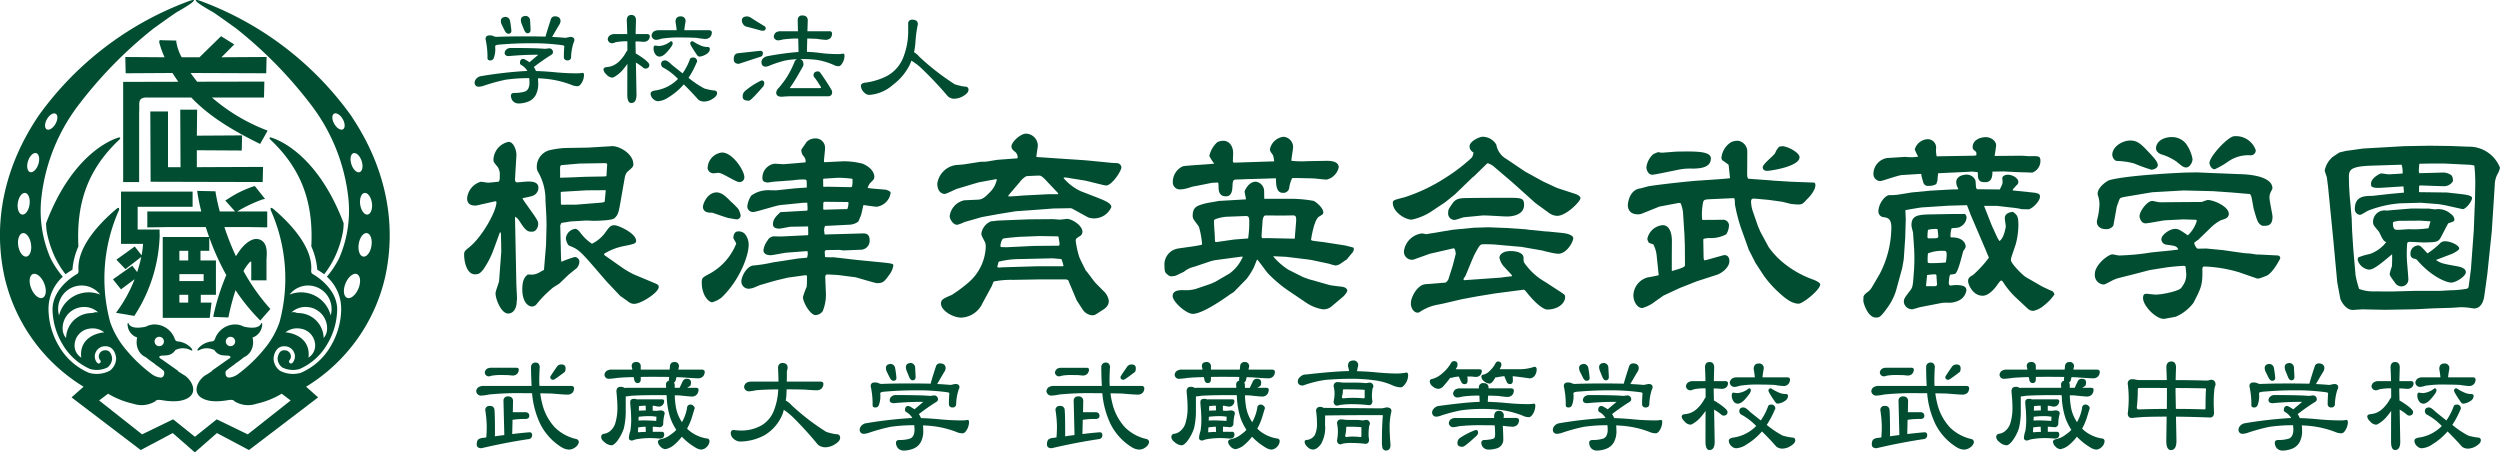 <svg xmlns="http://www.w3.org/2000/svg" viewBox="0 0 353.254 63.931"><g fill="#004d31"><g data-name="グループ 2966"><path data-name="パス 1332" d="M7.586 35.946a13.922 13.922 0 001.676 2.806 10.373 10.373 0 01.974-.64 9.912 9.912 0 01.843-3.291c-.274-5.524.933-10.55 5.805-15.113 0 0 .368-.449-.286-.224-.637.22-6.335 2.147-10.084 12.051a8.568 8.568 0 00.087 1.171 14.882 14.882 0 00.986 3.239"/><path data-name="パス 1333" d="M47.483 35.946a13.922 13.922 0 01-1.676 2.806 10.149 10.149 0 00-.975-.64 9.891 9.891 0 00-.842-3.291c.273-5.524-.933-10.55-5.806-15.113 0 0-.366-.449.286-.224s6.336 2.147 10.085 12.051a8.57 8.57 0 01-.087 1.171 14.842 14.842 0 01-.985 3.239"/><path data-name="パス 1334" d="M7.586 35.946a12.157 12.157 0 001.676 2.806 13.922 13.922 0 01-1.676-2.806"/><path data-name="パス 1335" d="M45.806 38.751a12.1 12.1 0 001.676-2.806 13.886 13.886 0 01-1.676 2.806"/><path data-name="パス 1336" d="M51.942 30.315c-.456.066-.924-.564-1.045-1.406s.151-1.579.607-1.644.924.564 1.044 1.407-.15 1.576-.607 1.643m.544 4.426c-.145.914-.665 1.592-1.161 1.513s-.777-.885-.632-1.8.665-1.593 1.161-1.513.779.884.632 1.8m-1.84 6.041c-.383.925-1.1 1.506-1.6 1.3s-.6-1.125-.214-2.051 1.1-1.508 1.6-1.3.6 1.126.214 2.051m-.707-19.135c.4-.13.92.36 1.162 1.1s.116 1.441-.283 1.573-.919-.359-1.162-1.1-.116-1.442.283-1.573M6.024 42.081c-.5.207-1.218-.374-1.6-1.3s-.287-1.844.214-2.051 1.219.374 1.6 1.3.288 1.843-.214 2.051m-2.28-5.827c-.5.079-1.016-.6-1.161-1.513s.138-1.72.633-1.8 1.015.6 1.161 1.513-.138 1.72-.633 1.8M2.52 28.672c.121-.843.589-1.473 1.045-1.407s.728.8.607 1.644-.589 1.472-1.045 1.406-.729-.8-.607-1.643m1.446-5.928c.243-.737.764-1.227 1.163-1.1s.526.837.283 1.573-.764 1.228-1.162 1.1-.527-.835-.284-1.573m2.674-5.912c.35-.607.9-.946 1.23-.756s.312.836-.038 1.442-.9.946-1.229.757-.312-.836.038-1.443m7.857 30.156c-2.222.35-3.222 1.776-3.024 3.48 0 .023.007.044.011.067a2.019 2.019 0 01-.943-1.543 2.418 2.418 0 012.236-2.571 2.61 2.61 0 011.958.55 2.11 2.11 0 00-.238.018m-5.157.7c0 .023 0 .048-.006.071a1.914 1.914 0 01-.477-1.164 2.994 2.994 0 012.792-3.206 2.894 2.894 0 012.242.766 1.073 1.073 0 00-.76.064c-.083 0-.165.011-.247.021a3.6 3.6 0 00-3.544 3.448m-1.116-3.76a3.317 3.317 0 015.929-2.3 4.313 4.313 0 00-5.811 2.945 3.405 3.405 0 01-.118-.65m13.615 4.328a.662.662 0 11.662.662.661.661 0 01-.662-.662m10.065 0a.662.662 0 11.662.662.661.661 0 01-.662-.662m10.388-1.836a2.416 2.416 0 012.234 2.571 2.014 2.014 0 01-.941 1.543c0-.023.008-.044.01-.067.2-1.7-.8-3.13-3.024-3.48a2.11 2.11 0 00-.238-.018 2.61 2.61 0 011.958-.55m1.51-6.061a3.32 3.32 0 012.924 4.22 4.314 4.314 0 00-5.812-2.945 3.313 3.313 0 012.888-1.276m2.409 6.237a1.915 1.915 0 01-.477 1.164c0-.023 0-.048-.005-.071a3.6 3.6 0 00-3.544-3.448 2.938 2.938 0 00-.247-.021 1.074 1.074 0 00-.761-.064 2.9 2.9 0 012.243-.766 3 3 0 012.792 3.206m2.255-28.322c-.329.189-.88-.15-1.23-.757s-.366-1.252-.038-1.442.88.15 1.228.756.368 1.253.039 1.443m1.213-1.831A45.49 45.49 0 0028.72.284c-1.764-.69-.838.047-.626.2l.1.074c.314.22 1.037.671 1.828 1.114.265.149 1.248.839 2.5 1.74l.85.61a60.472 60.472 0 0110.859 11.16 26.354 26.354 0 014.982 12.722 16.78 16.78 0 01-1.3 8.6 13.115 13.115 0 01-1.726 2.594 6.1 6.1 0 012.023 4.62v.068a10.446 10.446 0 01-1.532 5.21 8.923 8.923 0 01-4.159 3.677.129.129 0 01-.034.012 3.98 3.98 0 01-2.927-.3 2.208 2.208 0 01-.9-1.725.381.381 0 010-.041c.037-.6.406-1.733 1.54-1.69a1.44 1.44 0 011.38.935 1.357 1.357 0 01-.267 1.427.283.283 0 01-.381-.419.81.81 0 00.116-.815.875.875 0 00-.87-.561c-.8-.031-.933.959-.949 1.133a1.638 1.638 0 00.656 1.29 3.415 3.415 0 002.434.229 8.365 8.365 0 003.879-3.442 9.873 9.873 0 001.448-4.923v-.057c0-3.178-3.509-5.035-3.542-5.054-.084-.047-.142-.3-.133-.4.305-3.391-3.13-6.874-5.336-8.739-.58-.458-.361.2-.361.2a23.688 23.688 0 011.219 15.817 12.245 12.245 0 01-2.216 3.843l-.042.053a20.673 20.673 0 01-3.642 3.446 2.533 2.533 0 01-1.243.466c-.356-.022-.488-.333-.488-.688a.558.558 0 01.071-.262l.184-.157a13.28 13.28 0 011.046-.771l-.011-.027.132-.1c.532-.342 1.183-.875 1.183-.875a2.117 2.117 0 00.895-.742 2.446 2.446 0 00.4-1.5 2.567 2.567 0 00-.077-.544 2 2 0 001.365-1.96c-.024-.142-.142-.047-.142-.047-.3.813-1.655.647-2.437.476a2.871 2.871 0 00-1.011-.31 3.048 3.048 0 00-3.084 2.052.474.474 0 01-.368.335 2.955 2.955 0 00-1.955.943c-.472.637.259.213.259.213a2.393 2.393 0 011.982.07 1.58 1.58 0 001.332.75c.166.011.32.031.5.031.035 0 .58.038.419.289a.656.656 0 01-.19.159c-.4.259-2.455 1.724-2.455 1.724l.068.006c-.383.261-.69.462-.819.53-1.007.538-2.176 2.386-.608 3.3 1.321.769 3.331.335 3.906.256 0 0 .555-.064.679.188a3.68 3.68 0 003.135.35 12 12 0 003.547-1.415l1.264.955-6.067 4.791-4.382-2.125-3.079 2.463-3.086-2.464-4.382 2.125-6.067-4.791 1.263-.955a12.007 12.007 0 003.548 1.415 3.682 3.682 0 003.135-.35c.124-.252.678-.188.678-.188.576.078 2.585.513 3.907-.256 1.567-.913.4-2.761-.608-3.3a12.414 12.414 0 01-.819-.53l.068-.006s-2.055-1.464-2.455-1.724a.636.636 0 01-.19-.159c-.162-.252.383-.289.418-.289.176 0 .33-.02.495-.031a1.579 1.579 0 001.333-.75 2.394 2.394 0 011.982-.07s.731.425.259-.213a2.96 2.96 0 00-1.955-.943.476.476 0 01-.368-.335 3.047 3.047 0 00-3.085-2.052 2.868 2.868 0 00-1.01.31c-.783.171-2.139.337-2.437-.476 0 0-.118-.095-.142.047a2 2 0 001.364 1.96 2.669 2.669 0 00-.077.544 2.457 2.457 0 00.4 1.5 2.12 2.12 0 00.894.742s.65.533 1.183.875l.132.1-.011.027c.43.289.772.546 1.046.771l.183.157a.55.55 0 01.072.262c0 .355-.134.666-.489.688a2.525 2.525 0 01-1.243-.466 20.672 20.672 0 01-3.642-3.446l-.044-.053a12.284 12.284 0 01-2.215-3.843 23.684 23.684 0 011.219-15.817s.219-.656-.361-.2c-2.206 1.864-5.642 5.348-5.336 8.739.009.1-.05.353-.133.4-.034.02-3.542 1.876-3.542 5.054v.057a9.859 9.859 0 001.449 4.923 8.367 8.367 0 003.877 3.442 3.417 3.417 0 002.434-.229 1.639 1.639 0 00.656-1.29c-.017-.174-.145-1.164-.949-1.133a.875.875 0 00-.87.561.809.809 0 00.116.815.283.283 0 01-.381.419 1.359 1.359 0 01-.267-1.427 1.44 1.44 0 011.38-.935c1.134-.043 1.5 1.088 1.54 1.69a.385.385 0 010 .041 2.21 2.21 0 01-.9 1.725 3.98 3.98 0 01-2.927.3.152.152 0 01-.034-.012 8.921 8.921 0 01-4.163-3.67 10.446 10.446 0 01-1.531-5.21v-.068a6.1 6.1 0 012.022-4.62 13.12 13.12 0 01-1.725-2.594 16.77 16.77 0 01-1.3-8.6 26.369 26.369 0 014.982-12.722 60.521 60.521 0 0110.859-11.16l.85-.61c1.258-.9 2.239-1.591 2.5-1.74A25.628 25.628 0 0026.871.564a1.19 1.19 0 00.1-.074c.213-.153 1.137-.89-.626-.2a45.493 45.493 0 00-20.96 16.154c-1.676 2.56-7.237 11.122-4.766 22.6a24.611 24.611 0 0011.192 15.6l-1.7 1.508 9.775 7.44 4.523-2.4 3.079 2.694.033.047.01-.009.012.009.032-.047 3.079-2.694 4.523 2.4 9.775-7.44-1.7-1.508a24.614 24.614 0 0011.192-15.6c2.471-11.475-3.09-20.037-4.766-22.6"/><path data-name="パス 1337" d="M36.566 20.247l.191.093 1.057-1.873-.232-.1a26.051 26.051 0 01-7.631-4.582h7.354l.05-2.258-9.495.02c-.315-.392-.623-.8-.928-1.233l10.687.039.05-2.3-6.378.038 1.812-1.814-1.87-1.162-3.048 2.98h-2.516a6.737 6.737 0 01-.753-2.165l-.016-.2-2-.044v-.017h-.311l-.067.105a.311.311 0 00-.014.176h-.013l.035.177h.009a12.673 12.673 0 00.718 1.967l-5.55-.04.05 2.3 6.615-.041c.265.422.54.834.828 1.239l-6.611.015h-1.187v14.162h2.258V15.88c.022-.214.022-.6.015-1.125-.012-.856.453-.919.833-.971h6.527c2.024 2.132 4.856 4.171 9.532 6.461"/><path data-name="パス 1338" d="M30.076 23.611c-.883.008-1.614.012-2.262.013V21.23l6.344.039.05-2.139-6.393.04.04-3.675H25.47l.04 8.129h-1.771v-7.871h-2.5l.043 9.928 15.835.041.05-2.138h-.231c-3.106 0-5.278.017-6.865.028"/><path data-name="パス 1339" d="M22.545 32.431h-3.094V29.22h7.764v-2.151H17.1v7.392h3.115a12.458 12.458 0 01-.208 1.619l-.962-1.249-2.6 1.862 1.282 1.34 2.232-1.73a18.68 18.68 0 01-.577 2.143l-.694-.9-2.727 1.922 1.135 1.419 1.924-1.433a19.591 19.591 0 01-2.412 4.444l-.217.3 2.59.441.08-.129a21.923 21.923 0 003.5-11.138z"/><path data-name="パス 1340" d="M25.347 35.435h1.249v1.368h-1.249zm0 6.216h1.249v1.107h-1.249zm0-2.912h3.428v.976h-3.428zm12.722 4.771a28.55 28.55 0 01-3.663-5.212 5.42 5.42 0 01.913-1.281.366.366 0 01.155-.059.131.131 0 01.029.053v2.6h2.151v-2.872c0-.073.007-.171.015-.288.05-.722.156-2.224-1.019-2.618a1.323 1.323 0 00-.419-.067c-1.08 0-2.083 1.274-2.194 1.42-.235.309-.468.652-.7 1.019a37.552 37.552 0 01-1.63-4.121h3.422l2.63.044v-2.249h-4.248a20.824 20.824 0 013.582-1.7l.361-.074-1.45-1.813-.135.029a15.1 15.1 0 00-3.622 1.76l-.177.108-.24.138 1.388 1.555h-2.165c-.427-1.619-.581-2.651-.583-2.662l-.027-.191-2.579-.057.034.261a26.59 26.59 0 00.547 2.649h-7.629v2.249l2.727-.044h5.53c.15.473.31.938.475 1.4h-6.553v11.425h6.639l.254-2.152h-1.519v-1.107h2.142v-4.848h-2.183v-1.368h1.24v-1.894a36.1 36.1 0 002.408 5.329 32.255 32.255 0 00-1.805 5.667l-.026.241 1.933.069h.2l.034-.193a33.8 33.8 0 01.971-3.651 27.531 27.531 0 003.325 4.107l.171.172 1.425-1.628z"/></g><g data-name="グループ 2967"><path data-name="パス 1341" d="M78.185 53.665c.062 0 .157 0 1.617-1.112l.028-.032a1.108 1.108 0 00.083-.52c0-.189-.074-.5-.573-.5a.742.742 0 00-.637.3c-.951 1.377-.951 1.427-.951 1.479-.002.245.156.385.433.385z"/><path data-name="パス 1342" d="M123.665 57.575a.486.486 0 00.51-.319 3.488 3.488 0 00.2-1.657l.026-.079c.014-.035.1-.149.619-.177 1.387-.126 2.9-.19 4.511-.19a30.694 30.694 0 014.438.29 1.118 1.118 0 01.18.1c-.043.462-.065.977-.065 1.528a.454.454 0 00.5.5.459.459 0 00.52-.5 7.639 7.639 0 01.347-2 .738.738 0 00.12-.383c0-.162-.074-.433-.588-.433h-.006l-.658.135a49.076 49.076 0 00-1.894-.129l.027-.04c.229-.4.545-.944.943-1.618a1.081 1.081 0 00.226-.622c-.019-.28-.168-.619-.78-.636a.575.575 0 00-.582.4c-.405 1.238-.66 2.067-.759 2.469-.889-.022-1.871-.032-2.919-.032-1.647 0-3.006.023-4.036.069a1 1 0 01-.4-.11 1.233 1.233 0 00-.549-.1c-.5 0-.571.316-.568.529a11.7 11.7 0 01.273 2.691c-.003.107.032.314.364.314z"/><path data-name="パス 1343" d="M125.743 53.402c.148.27.308.4.491.4a.386.386 0 00.434-.383 12.572 12.572 0 00-.192-1.442.669.669 0 00-.591-.551c-.584.017-.707.322-.707.574a1.275 1.275 0 00.114.5z"/><path data-name="パス 1344" d="M128.483 53.311c.136.286.28.424.441.424a.406.406 0 00.452-.383q0-.306-.071-1.511a.67.67 0 00-.591-.55c-.584.017-.707.321-.707.573a1.519 1.519 0 00.093.508c.128.31.255.622.383.939z"/><path data-name="パス 1345" d="M69.091 53.181a1.252 1.252 0 00.353-.089 7.146 7.146 0 011.443-.1c.354 0 .687.006.988.017.305.035.5.053.582.053a.821.821 0 00.634-.263.891.891 0 00.214-.6c-.008-.071-.056-.233-.313-.233H69.42a1.194 1.194 0 00-.605.136l-.015.011a.8.8 0 00-.3.48v.028a.568.568 0 00.591.56z"/><path data-name="パス 1346" d="M93.656 61.861a.555.555 0 00.2-.465c0-.347-.219-.383-.313-.383h-1.308v-.718c.347.013.65.035.911.066a.506.506 0 00.572-.52 5.477 5.477 0 01.2-1.391v-.03c0-.2-.111-.433-.654-.433h-.005a4.183 4.183 0 01-.6.068l-.435-.029v-.692c.1 0 .2.007.283.013a2.934 2.934 0 00.559.107.755.755 0 00.583-.246.828.828 0 00.2-.547c-.008-.071-.056-.233-.313-.233h-3.291a1.6 1.6 0 00-.222.014 1 1 0 00-.451-.083c-.454 0-.521.273-.521.435 0 .2.029.6.086 1.183.034.571.052 1.018.052 1.325a10.354 10.354 0 01-.117 1.578 3.836 3.836 0 00-.211.983c0 .243.158.383.434.383a.684.684 0 00.23-.059 2.681 2.681 0 01.7-.166 10.6 10.6 0 011.589-.12c.352 0 .806.023 1.4.069a.872.872 0 00.442-.109zm-2.4-.831a9.607 9.607 0 00-1.016.053c-.09 0-.095-.034-.095-.08l.03-.607a7.789 7.789 0 011.055-.1zm-.986-3c.008-.217.011-.432.013-.643h.013a8.721 8.721 0 01.934-.065l.026.667zm-.026.864a10.8 10.8 0 011.348-.092 5.618 5.618 0 011.069.069.911.911 0 01.1.01c-.012.144-.023.331-.032.579a.391.391 0 01-.114.012 25.741 25.741 0 00-1.629-.069c-.3 0-.56.008-.768.024z"/><path data-name="パス 1347" d="M74.812 61.083c-.6.044-1.419.127-2.436.246l.047-2.007a10.645 10.645 0 011.794-.12c.5 0 .572-.273.572-.436 0-.336-.2-.522-.572-.522h-1.755l.032-1.571c0-.425-.253-.66-.711-.66a.587.587 0 00-.641.66l.119 4.8q-.626.077-1.339.177a3.883 3.883 0 00.018-.394c0-1.782-.024-2.9-.069-3.312a.582.582 0 00-.659-.583.56.56 0 00-.641.607 15.834 15.834 0 01.207 2.251c0 .525-.022 1.056-.065 1.588a9.235 9.235 0 01-.5.071 1.115 1.115 0 00-.692.271 1.192 1.192 0 00-.155.665c0 .194.083.519.658.519h.008a83.79 83.79 0 016.748-1.3.528.528 0 00.407-.57.342.342 0 00-.375-.38z"/><path data-name="パス 1348" d="M81.452 62.04a6.257 6.257 0 01-3.037-1.632 7.577 7.577 0 01-1.819-3.445 12.742 12.742 0 01-.259-1.389l1.579.032c1.2.1 1.973.156 2.288.156a.949.949 0 00.7-.283 1.014 1.014 0 00.211-.647c-.009-.105-.068-.284-.365-.3h-4.525c-.018-.249-.027-.5-.027-.742q0-.935.069-1.928c-.035-.508-.328-.626-.577-.635a.615.615 0 00-.654.642c0 .8.027 1.7.08 2.663h-6.772a1.312 1.312 0 00-.713.172h-.006a.736.736 0 00-.335.546.678.678 0 00.71.65 7.84 7.84 0 001.117-.156 41.722 41.722 0 014.749-.189h1.317a12.422 12.422 0 001.16 4.357 8.162 8.162 0 003.027 3.294 2.171 2.171 0 001.035.325 1.546 1.546 0 00.9-.336 1.173 1.173 0 00.486-.7.466.466 0 00-.339-.455z"/><path data-name="パス 1349" d="M320.57 53.402c.145.267.31.4.49.4a.386.386 0 00.434-.383 12.648 12.648 0 00-.191-1.441.669.669 0 00-.591-.552c-.584.017-.707.322-.707.574a1.3 1.3 0 00.114.5z"/><path data-name="パス 1350" d="M318.488 57.575a.486.486 0 00.51-.319 3.488 3.488 0 00.2-1.657l.026-.079c.014-.035.1-.149.619-.177a50.16 50.16 0 014.511-.19 30.676 30.676 0 014.437.29 1.106 1.106 0 01.18.1 16.69 16.69 0 00-.065 1.528.454.454 0 00.5.5.46.46 0 00.52-.5 7.594 7.594 0 01.347-1.994.74.74 0 00.12-.384c0-.162-.073-.433-.588-.433h-.006l-.658.135a49.076 49.076 0 00-1.894-.129c.007-.013.017-.026.026-.04.229-.4.544-.944.943-1.618a1.083 1.083 0 00.225-.622c-.018-.28-.167-.619-.779-.636a.574.574 0 00-.582.4c-.412 1.259-.661 2.07-.759 2.469-.889-.022-1.871-.032-2.919-.032-1.647 0-3.007.023-4.037.069a1 1 0 01-.4-.11 1.234 1.234 0 00-.548-.1c-.5 0-.572.316-.569.529a11.661 11.661 0 01.273 2.691c.003.102.038.309.367.309z"/><path data-name="パス 1351" d="M266.214 53.181a1.273 1.273 0 00.353-.089 7.137 7.137 0 011.442-.1c.356 0 .687.006.988.017.306.035.5.053.583.053a.819.819 0 00.634-.263.891.891 0 00.213-.6c-.008-.071-.055-.233-.312-.233h-3.572a1.2 1.2 0 00-.607.136l-.015.011a.789.789 0 00-.295.48v.028a.569.569 0 00.588.56z"/><path data-name="パス 1352" d="M323.31 53.311c.136.286.281.424.441.424a.406.406 0 00.452-.383c0-.2-.023-.7-.071-1.511a.67.67 0 00-.591-.55c-.584.017-.707.321-.707.573a1.506 1.506 0 00.094.508c.128.31.254.622.382.939z"/><path data-name="パス 1353" d="M275.307 53.665c.062 0 .157 0 1.618-1.112l.028-.032a1.124 1.124 0 00.083-.519c0-.189-.074-.5-.573-.5a.748.748 0 00-.638.3c-.95 1.377-.95 1.427-.95 1.479-.002.244.151.384.432.384z"/><path data-name="パス 1354" d="M342.005 54.669a2.558 2.558 0 00.677-.158 15.49 15.49 0 012.756-.171c.783 0 1.525.017 2.192.05a11.052 11.052 0 001.258.157.923.923 0 00.685-.28.963.963 0 00.233-.649c-.008-.091-.061-.3-.382-.3h-3.507c.036-.369.1-.782.179-1.243a.641.641 0 00-.71-.712c-.325 0-.711.135-.711.781v.021a10.733 10.733 0 01.162 1.153h-2.489a1.39 1.39 0 00-.726.164.879.879 0 00-.33.558.654.654 0 00.713.629z"/><path data-name="パス 1355" d="M149.663 53.181a1.271 1.271 0 00.352-.089 7.137 7.137 0 011.442-.1c.355 0 .688.006.989.017.3.035.494.053.581.053a.821.821 0 00.634-.263.892.892 0 00.214-.6c-.008-.07-.056-.232-.312-.232h-3.572a1.2 1.2 0 00-.607.136l-.016.011a.792.792 0 00-.295.481v.028a.569.569 0 00.59.558z"/><path data-name="パス 1356" d="M348.425 55.552a7.2 7.2 0 01-1.232-.636.3.3 0 00-.133-.045c-.081 0-.274.029-.3.305v.008a.508.508 0 00.067.227 13.453 13.453 0 00.942 1.47.4.4 0 00.305.158 2.217 2.217 0 001.066-.419.818.818 0 00.386-.639.271.271 0 00-.293-.3 2.562 2.562 0 01-.808-.129z"/><path data-name="パス 1357" d="M344.008 54.871l-.027.019a3.047 3.047 0 01-1.563.656 4.1 4.1 0 01-.6-.069c-.092 0-.245.05-.245.383a1.415 1.415 0 00.263.86.711.711 0 00.585.319c.348 0 .736-.262 1.185-.8.6-.692.664-.934.664-1.055 0-.283-.159-.314-.226-.314z"/><path data-name="パス 1358" d="M221.613 57.575a.485.485 0 00.51-.319 3.475 3.475 0 00.2-1.656l.027-.081c.014-.034.1-.147.618-.176a50.16 50.16 0 014.511-.19 30.7 30.7 0 014.437.29 1.148 1.148 0 01.179.1c-.042.465-.065.978-.065 1.529a.454.454 0 00.5.5.46.46 0 00.521-.5 7.557 7.557 0 01.347-2 .745.745 0 00.119-.383c0-.162-.074-.433-.588-.433h-.006l-.657.135a49.433 49.433 0 00-1.9-.129l.027-.04c.229-.4.544-.944.942-1.618a1.073 1.073 0 00.228-.622c-.019-.28-.169-.619-.78-.635a.574.574 0 00-.582.4c-.4 1.236-.659 2.065-.759 2.469-.889-.022-1.87-.032-2.919-.032-1.647 0-3.007.023-4.037.069a1 1 0 01-.4-.11 1.234 1.234 0 00-.548-.1c-.5 0-.572.316-.57.529a11.618 11.618 0 01.274 2.691c.007.105.042.312.371.312z"/><path data-name="パス 1359" d="M223.695 53.402c.145.267.311.4.489.4a.387.387 0 00.435-.383 12.572 12.572 0 00-.192-1.442.669.669 0 00-.591-.551c-.584.017-.707.322-.707.574a1.3 1.3 0 00.114.5z"/><path data-name="パス 1360" d="M158.757 53.665c.066 0 .156 0 1.618-1.112l.028-.032a1.117 1.117 0 00.083-.52c0-.189-.074-.5-.572-.5a.744.744 0 00-.638.3c-.95 1.377-.95 1.427-.95 1.479-.003.245.155.385.431.385z"/><path data-name="パス 1361" d="M226.435 53.311c.136.286.28.424.441.424a.407.407 0 00.453-.383q0-.3-.071-1.511a.67.67 0 00-.59-.55c-.586.017-.708.321-.708.573a1.492 1.492 0 00.094.507z"/><path data-name="パス 1362" d="M251.55 55.552a7.065 7.065 0 01-1.231-.636.308.308 0 00-.134-.045c-.08 0-.272.029-.3.3v.009a.518.518 0 00.067.227 13.443 13.443 0 00.943 1.469.4.4 0 00.3.159 2.211 2.211 0 001.066-.419.817.817 0 00.387-.639.271.271 0 00-.293-.3 2.559 2.559 0 01-.805-.125z"/><path data-name="パス 1363" d="M245.13 54.669a2.559 2.559 0 00.677-.158 15.494 15.494 0 012.757-.171c.783 0 1.524.017 2.191.05a11 11 0 001.259.157.923.923 0 00.684-.28.961.961 0 00.233-.649c-.008-.092-.062-.3-.383-.3h-3.507c.036-.369.1-.782.18-1.243a.641.641 0 00-.71-.712c-.323 0-.71.135-.71.781v.021a10.829 10.829 0 01.161 1.153h-2.49a1.387 1.387 0 00-.726.165.877.877 0 00-.329.557.654.654 0 00.713.629z"/><path data-name="パス 1364" d="M247.132 54.871l-.027.019a3.045 3.045 0 01-1.562.656 4.111 4.111 0 01-.6-.069c-.091 0-.244.05-.244.383a1.414 1.414 0 00.262.86.712.712 0 00.585.319c.348 0 .736-.262 1.185-.8.6-.693.665-.934.665-1.055 0-.283-.159-.314-.228-.314z"/><path data-name="パス 1365" d="M180.479 61.962a5.157 5.157 0 01-1.931-.7 4.063 4.063 0 01-.889-.7 8.648 8.648 0 00.661-1.528c.172-.565.3-.98.377-1.237l.034-.088.008-.038a.484.484 0 00-.2-.335.516.516 0 00-.368-.169.467.467 0 00-.519.486 6.131 6.131 0 01-.712 1.988l-.01.017a1.625 1.625 0 01-.068-.126 5.311 5.311 0 01-.778-1.968 11.1 11.1 0 01-.167-1.706c.233 0 .459.007.672.017.946.1 1.527.156 1.771.156a.9.9 0 00.707-.32 1.113 1.113 0 00.21-.682c-.011-.086-.071-.232-.365-.232h-1.238l.412-.271.035-.037a.988.988 0 00.083-.468c0-.188-.077-.5-.589-.5a.619.619 0 00-.562.32c-.286.6-.4.847-.447.961h-.7v-.361a.712.712 0 00-.1-.388.627.627 0 00.222-.233l.13-.531.718.03c1.237.092 2.029.139 2.355.139a.925.925 0 00.685-.28.965.965 0 00.232-.65c-.01-.105-.071-.284-.383-.3h-3.352l.095-.431a.579.579 0 00-.642-.642c-.413 0-.641.252-.64.7l-.042.373h-4.077v-.431a.579.579 0 00-.641-.642c-.413 0-.641.2-.64.594l.1.479h-2.96a1.149 1.149 0 00-.665.174h-.005a.759.759 0 00-.315.562.6.6 0 00.657.562 11.33 11.33 0 001.132-.121c.575-.056 1.34-.1 2.338-.119l.065.283c.051.464.3.562.5.562.155 0 .416-.065.435-.5v-.369c.468-.01.989-.015 1.585-.015.889 0 1.682.005 2.421.016l-.027.362a.85.85 0 00.014.166.534.534 0 00-.428.578c0 .1.007.24.024.43h-5.577a1.63 1.63 0 00-.293.026.889.889 0 00-.586-.164c-.214 0-.572.083-.572.653.092.943.138 1.691.138 2.222a7.321 7.321 0 01-.271 2.164 2.314 2.314 0 01-.877 1.3 1.614 1.614 0 01-.73.292.436.436 0 00-.417.451.929.929 0 00.417.688 1.689 1.689 0 001.034.492c.2 0 .431-.16.74-.507a6.249 6.249 0 001.019-1.909 10.474 10.474 0 00.262-2.552v-1.938c.159-.01.389-.038.68-.084.778-.068 2.052-.1 3.787-.1h1.3l.023.177a10.933 10.933 0 00.524 3.076 7.951 7.951 0 00.828 1.649 3.6 3.6 0 01-.743.636 3.261 3.261 0 01-1.371.671c-.319.07-.48.2-.48.382a1.017 1.017 0 00.323.644 1.042 1.042 0 00.732.4 2.644 2.644 0 001.225-.6 7.086 7.086 0 001.1-1.161 8.69 8.69 0 001.87 1.5 1.926 1.926 0 00.865.326 1.234 1.234 0 00.822-.417 1.218 1.218 0 00.354-.762.36.36 0 00-.344-.392z"/><path data-name="パス 1366" d="M216.751 57.036a4.826 4.826 0 01-.792.067c-.907 0-1.874-.046-2.872-.138a42.271 42.271 0 00-2.865-.188l.056-.877c.5.011.982.028 1.422.049.678.092 1.113.139 1.291.139a.961.961 0 00.687-.265 1.006 1.006 0 00.231-.647c-.009-.092-.062-.3-.383-.3h-3.2l.008-.1c0-.414-.253-.642-.71-.642a.589.589 0 00-.659.651l.008.092h-2.662a1.25 1.25 0 00-.66.154l-.017.012a.911.911 0 00-.309.531v.028a.6.6 0 00.658.561 3.639 3.639 0 00.657-.123 15.787 15.787 0 012.4-.137l.041.879c-1.263.033-3.221.23-5.824.587a1.028 1.028 0 00-.607.323.817.817 0 00-.292.6.577.577 0 00.589.583 2.07 2.07 0 00.69-.161 22.951 22.951 0 012.742-.722 20.388 20.388 0 013.107-.207 19.582 19.582 0 012.661.156 12.858 12.858 0 013 .785 1.951 1.951 0 00.877.219c.229 0 .44-.188.647-.577a2.227 2.227 0 00.271-1.018c.001-.08.001-.314-.191-.314z"/><path data-name="パス 1367" d="M242.533 54.893c.422.035.679.052.786.052a.893.893 0 00.628-.239.747.747 0 00.22-.553.314.314 0 00-.313-.3h-1.685q.017-.889.05-1.917c0-.647-.358-.782-.659-.782s-.641.135-.641.786c.033.684.056 1.326.067 1.913h-1.773a1.148 1.148 0 00-.664.174h-.006a.743.743 0 00-.315.545.615.615 0 00.64.579 1.283 1.283 0 00.458-.141 7.72 7.72 0 011.667-.135c.008.135.012.266.012.394v.913a.655.655 0 00-.144.162 5.1 5.1 0 01-.913 1.255 2.92 2.92 0 01-1.1.754 3.35 3.35 0 01-.725.165c-.3.015-.464.114-.5.313a1.022 1.022 0 00.371.677 1.23 1.23 0 00.873.5.617.617 0 00.277-.1 4.461 4.461 0 001.272-1.08c.2-.233.393-.49.586-.768-.01 1.245-.014 2.706-.014 4.35 0 .783.192 1.18.572 1.18.483 0 .728-.4.728-1.181l-.083-4.532a7.279 7.279 0 011.015.707.538.538 0 00.308.144c.369 0 .572-.185.572-.521 0-.138-.1-.372-.91-.971-.906-.624-.96-.624-1.008-.624l-.032-1.348v-.377z"/><path data-name="パス 1368" d="M271.936 61.083c-.6.044-1.418.127-2.437.246l.047-2.007a10.645 10.645 0 011.794-.12c.5 0 .572-.273.572-.436 0-.336-.2-.522-.572-.522h-1.755l.032-1.571c0-.425-.253-.66-.711-.66a.587.587 0 00-.641.66l.118 4.8q-.626.077-1.338.177c.012-.123.018-.255.018-.394 0-1.779-.023-2.9-.069-3.312a.582.582 0 00-.659-.583.56.56 0 00-.64.607 15.9 15.9 0 01.205 2.251c0 .538-.021 1.068-.064 1.588a9.235 9.235 0 01-.5.071 1.115 1.115 0 00-.692.271 1.192 1.192 0 00-.156.665c0 .194.083.519.659.519h.008a83.733 83.733 0 016.749-1.3.527.527 0 00.407-.57.343.343 0 00-.375-.38z"/><path data-name="パス 1369" d="M216.837 51.826h-.032a6.318 6.318 0 01-1.866.341h-3.018l.067-.177a.779.779 0 00.159-.461c0-.168-.065-.452-.5-.452-.079 0-.164.05-.283.169l-.019.027a3.639 3.639 0 01-.795 1.084 2.016 2.016 0 01-.822.554c-.341.023-.413.174-.413.3a.9.9 0 00.4.671 1.239 1.239 0 00.774.318c.142 0 .3-.112.485-.356.121-.173.238-.351.357-.542a1.059 1.059 0 00.2.014 8.168 8.168 0 011.038-.165c.05.151.163.424.34.825a.462.462 0 00.48.293c.142 0 .382-.065.382-.5a4.962 4.962 0 00-.032-.609q.849.077 2.358.3a.892.892 0 00.8-.432 1.545 1.545 0 00.24-.817c-.004-.348-.211-.385-.3-.385z"/><path data-name="パス 1370" d="M278.578 62.04a6.26 6.26 0 01-3.037-1.632 7.568 7.568 0 01-1.819-3.445 12.14 12.14 0 01-.259-1.389l1.579.032c1.2.1 1.973.156 2.286.156a.95.95 0 00.705-.283 1.019 1.019 0 00.212-.647c-.01-.1-.07-.283-.365-.3h-4.526a10.93 10.93 0 01-.026-.742c0-.631.023-1.276.069-1.928-.035-.508-.329-.626-.577-.635a.616.616 0 00-.655.642c0 .8.026 1.694.08 2.663h-6.772a1.311 1.311 0 00-.713.172h-.006a.733.733 0 00-.335.546.676.676 0 00.709.65 7.852 7.852 0 001.119-.156 41.7 41.7 0 014.748-.189h1.316a12.431 12.431 0 001.161 4.357 8.155 8.155 0 003.026 3.294 2.173 2.173 0 001.035.325 1.544 1.544 0 00.9-.336 1.17 1.17 0 00.486-.7.466.466 0 00-.341-.455z"/><path data-name="パス 1371" d="M234.674 59.337a4.617 4.617 0 01-.792.068 34.06 34.06 0 01-2.957-.138 41.076 41.076 0 00-2.837-.189q-.06-.143-.133-.293a3.622 3.622 0 00-.166-.277 1.11 1.11 0 00.119-.089 31.208 31.208 0 012.161-1.513c.286-.151.419-.291.419-.441a.531.531 0 00-.586-.589l-.511.068c-.84-.08-2.481-.121-4.875-.121a.885.885 0 00-.586.2.664.664 0 00-.262.513c0 .162.076.435.6.435a40.54 40.54 0 014.027-.189.81.81 0 01.118.008l-1.249 1.053a3.315 3.315 0 00-.384-.256c-.327-.2-.441-.223-.5-.223-.168 0-.451.077-.451.591a.333.333 0 00.2.28 2.309 2.309 0 01.837.828 58.842 58.842 0 00-6.543.741 1.082 1.082 0 00-.61.307.868.868 0 00-.29.616.54.54 0 00.572.57 2.445 2.445 0 00.776-.162 26.724 26.724 0 013.019-.825 22.746 22.746 0 013.341-.225 6.034 6.034 0 01.039.7 1.837 1.837 0 01-.165.76.871.871 0 01-.459.426 4.789 4.789 0 01-1.553.2c-.366.02-.436.233-.445.366a1.267 1.267 0 00.286.8 1.1 1.1 0 00.838.329 3.73 3.73 0 001.228-.232 2.05 2.05 0 001.122-.906 3.22 3.22 0 00.38-1.737 6.275 6.275 0 00-.037-.684c.594.024 1.134.068 1.608.133a13.6 13.6 0 013.093.787 2.193 2.193 0 00.889.2c.229 0 .44-.188.647-.575a2.163 2.163 0 00.271-1.019c-.005-.247-.097-.298-.199-.296z"/><path data-name="パス 1372" d="M253.238 61.827a7.721 7.721 0 01-1.37-.287 13.813 13.813 0 01-2.228-1.5 12.4 12.4 0 001.118-2.1.512.512 0 01.023-.088h.065v-.107a.525.525 0 00-.589-.574c-.292 0-.4.142-.43.263a8.389 8.389 0 01-1.024 1.975c-.459-.363-.965-.767-1.507-1.2-.434-.435-.732-.637-.939-.637-.512 0-.589.327-.589.522a.587.587 0 00.384.544 8.249 8.249 0 011.445 1.023c.193.173.381.35.562.529-.1.108-.217.214-.335.314a5.612 5.612 0 01-2.9 1.325c-.426.068-.642.219-.642.451a1.083 1.083 0 00.435.808.931.931 0 00.622.25 2.936 2.936 0 001.45-.533 9.113 9.113 0 002.179-1.841q1.08 1.054 2.037 2.147a1.375 1.375 0 00.8.279 2.214 2.214 0 001.229-.379c.429-.265.638-.528.638-.8.002-.116-.045-.384-.434-.384z"/><path data-name="パス 1373" d="M339.409 54.893c.42.035.677.052.785.052a.888.888 0 00.627-.239.746.746 0 00.221-.553.314.314 0 00-.313-.3h-1.689q.017-.889.05-1.917c0-.647-.358-.782-.658-.782s-.642.135-.642.786c.032.662.054 1.305.067 1.913h-1.772a1.151 1.151 0 00-.665.174h-.006a.745.745 0 00-.314.545.616.616 0 00.641.579 1.284 1.284 0 00.456-.141 7.718 7.718 0 011.669-.135c.008.135.01.266.01.394v.913a.674.674 0 00-.144.162 5.146 5.146 0 01-.913 1.255 2.921 2.921 0 01-1.1.754 3.319 3.319 0 01-.725.165c-.3.015-.463.114-.5.313a1.022 1.022 0 00.373.677 1.231 1.231 0 00.874.5.621.621 0 00.277-.1 4.457 4.457 0 001.271-1.08c.2-.232.392-.489.586-.768a538.63 538.63 0 00-.014 4.35c0 .783.192 1.18.573 1.18.482 0 .726-.4.726-1.181l-.083-4.532a7.331 7.331 0 011.016.706.529.529 0 00.307.144c.369 0 .573-.185.573-.521 0-.138-.1-.373-.909-.971-.905-.623-.962-.624-1.01-.624l-.032-1.348v-.377z"/><path data-name="パス 1374" d="M290.779 61.861a.552.552 0 00.2-.465c0-.347-.22-.383-.313-.383h-1.308v-.718q.52.019.912.066a.506.506 0 00.572-.52 5.473 5.473 0 01.2-1.391v-.03c0-.2-.111-.433-.655-.433a4.2 4.2 0 01-.6.068l-.435-.029v-.692c.1 0 .2.007.283.013a2.884 2.884 0 00.56.107.754.754 0 00.582-.246.826.826 0 00.2-.549c-.009-.069-.057-.232-.313-.232h-3.3a1.6 1.6 0 00-.221.014 1 1 0 00-.452-.083c-.453 0-.52.273-.52.435 0 .2.028.59.086 1.183.034.556.052 1 .052 1.325a10.253 10.253 0 01-.117 1.578 3.9 3.9 0 00-.211.983c0 .243.158.383.434.383a.726.726 0 00.231-.06 2.707 2.707 0 01.7-.165 10.579 10.579 0 011.588-.12c.348 0 .816.023 1.4.069a.867.867 0 00.445-.108zm-2.4-.831a9.626 9.626 0 00-1.018.053c-.089 0-.095-.034-.095-.08l.03-.607a7.825 7.825 0 011.056-.1zm-.987-3c.008-.217.011-.432.013-.643h.012a8.756 8.756 0 01.936-.065l.026.667zm2.491.851a14.23 14.23 0 00-.032.579.4.4 0 01-.113.012c-.7-.047-1.237-.069-1.629-.069-.3 0-.56.008-.768.024l.024-.533a10.8 10.8 0 011.347-.092 5.622 5.622 0 011.07.069.628.628 0 01.1.012z"/><path data-name="パス 1375" d="M331.549 59.337a4.6 4.6 0 01-.791.068c-.927 0-1.922-.047-2.958-.138a41.213 41.213 0 00-2.836-.189c-.041-.1-.085-.193-.135-.293s-.108-.187-.165-.277a.978.978 0 00.119-.089c.861-.647 1.59-1.158 2.161-1.513.285-.15.419-.291.419-.441a.527.527 0 00-.583-.589l-.511.068c-.84-.08-2.482-.121-4.876-.121a.88.88 0 00-.585.2.661.661 0 00-.262.514c0 .162.077.435.6.435a40.555 40.555 0 014.027-.189.822.822 0 01.119.008l-1.25 1.052a3.387 3.387 0 00-.383-.255c-.328-.2-.441-.223-.5-.223-.169 0-.452.077-.452.591a.331.331 0 00.205.28 2.289 2.289 0 01.835.828 58.8 58.8 0 00-6.541.741 1.077 1.077 0 00-.611.307.87.87 0 00-.29.616.542.542 0 00.573.57 2.449 2.449 0 00.776-.162 26.654 26.654 0 013.019-.825 22.731 22.731 0 013.341-.225 5.835 5.835 0 01.039.7 1.873 1.873 0 01-.165.76.865.865 0 01-.459.426 4.783 4.783 0 01-1.552.2c-.368.02-.437.234-.446.366a1.259 1.259 0 00.287.8 1.1 1.1 0 00.837.329 3.72 3.72 0 001.228-.232 2.047 2.047 0 001.122-.906 3.22 3.22 0 00.38-1.737 6.268 6.268 0 00-.037-.684c.595.024 1.135.068 1.61.133a13.647 13.647 0 013.092.787 2.191 2.191 0 00.889.2c.229 0 .44-.188.646-.575a2.151 2.151 0 00.271-1.019c-.013-.248-.107-.299-.207-.297z"/><path data-name="パス 1376" d="M350.113 61.827a7.684 7.684 0 01-1.371-.287 13.757 13.757 0 01-2.227-1.5 12.421 12.421 0 001.117-2.1.617.617 0 01.023-.087h.065v-.107a.525.525 0 00-.59-.574c-.291 0-.394.142-.429.263a8.419 8.419 0 01-1.025 1.975c-.46-.363-.965-.766-1.507-1.2-.571-.571-.809-.637-.938-.637-.514 0-.591.327-.591.522a.588.588 0 00.385.544 8.227 8.227 0 011.446 1.023c.188.168.377.346.562.529a3.86 3.86 0 01-.334.314 5.617 5.617 0 01-2.9 1.325c-.425.068-.641.219-.641.451a1.08 1.08 0 00.434.808.93.93 0 00.621.25 2.984 2.984 0 001.452-.533 9.112 9.112 0 002.178-1.841q1.086 1.061 2.037 2.147a1.371 1.371 0 00.8.279 2.206 2.206 0 001.228-.379c.43-.265.638-.527.638-.8.003-.117-.041-.385-.433-.385z"/><path data-name="パス 1377" d="M297.03 61.962a5.17 5.17 0 01-1.933-.7 4.087 4.087 0 01-.887-.7 8.736 8.736 0 00.66-1.528l.377-1.237.035-.088.008-.039a.487.487 0 00-.2-.335.517.517 0 00-.369-.169.467.467 0 00-.519.486 6.137 6.137 0 01-.711 1.988l-.011.017a2.863 2.863 0 01-.069-.126 5.322 5.322 0 01-.777-1.968 11.152 11.152 0 01-.166-1.706c.232 0 .459.007.671.017.947.1 1.527.156 1.771.156a.9.9 0 00.708-.32 1.117 1.117 0 00.209-.682c-.011-.086-.071-.232-.364-.232h-1.234l.412-.271.035-.037a.988.988 0 00.083-.468c0-.188-.076-.5-.589-.5a.614.614 0 00-.562.32c-.286.6-.4.847-.447.961h-.7v-.361a.719.719 0 00-.1-.388.629.629 0 00.22-.233l.13-.531.719.03c1.236.092 2.028.139 2.355.139a.924.924 0 00.684-.279.968.968 0 00.234-.651c-.01-.105-.072-.283-.383-.3h-3.352l.095-.431a.579.579 0 00-.641-.642c-.414 0-.641.252-.641.7l-.042.373h-4.077v-.431a.579.579 0 00-.641-.642c-.414 0-.642.2-.64.594l.1.479h-2.957a1.156 1.156 0 00-.666.174h-.006a.764.764 0 00-.315.562.6.6 0 00.659.562 11.345 11.345 0 001.131-.121c.575-.056 1.34-.1 2.339-.119l.064.283c.052.464.3.562.5.562.154 0 .416-.065.435-.5v-.368c.469-.01.989-.015 1.584-.015.89 0 1.683.005 2.422.016l-.027.362a.85.85 0 00.014.166.533.533 0 00-.427.578c0 .1.008.245.023.43h-5.577a1.627 1.627 0 00-.294.026.874.874 0 00-.586-.164c-.214 0-.573.083-.572.653.092.938.138 1.686.138 2.222a7.3 7.3 0 01-.271 2.164 2.318 2.318 0 01-.877 1.3 1.632 1.632 0 01-.73.292.436.436 0 00-.418.451.931.931 0 00.417.688 1.689 1.689 0 001.036.492c.2 0 .435-.165.738-.507a6.259 6.259 0 001.021-1.908 10.482 10.482 0 00.262-2.553v-1.938c.16-.01.389-.038.68-.084.777-.068 2.052-.1 3.787-.1h1.3l.022.177a10.914 10.914 0 00.526 3.076 7.968 7.968 0 00.827 1.649 3.638 3.638 0 01-.741.635 3.275 3.275 0 01-1.373.671c-.319.071-.48.2-.48.382a1.02 1.02 0 00.323.644 1.055 1.055 0 00.732.4 2.641 2.641 0 001.225-.6 7.111 7.111 0 001.1-1.161 8.668 8.668 0 001.869 1.5 1.933 1.933 0 00.865.326 1.237 1.237 0 00.823-.417 1.221 1.221 0 00.353-.762.36.36 0 00-.349-.391z"/><path data-name="パス 1378" d="M312.423 53.66h-.03a2.414 2.414 0 01-.64.117 146.781 146.781 0 00-4.093-.068h-.236q.017-.834.05-1.779c0-.7-.349-.851-.641-.851-.332 0-.728.147-.728.856.033.637.055 1.232.067 1.773h-3.6a4.086 4.086 0 01-.731-.049 2.108 2.108 0 00-.546-.072.579.579 0 00-.641.643v.012a16.032 16.032 0 010 4.175c0 .559.356.643.58.643.666-.068 1.239-.115 1.7-.138s1.561-.051 3.215-.052q-.017 1.534-.05 3.406c0 .875.222 1.319.659 1.319.516 0 .779-.444.779-1.321l-.067-3.4c1.478.014 3.094.054 4.808.121.214 0 .573-.092.573-.719a24.812 24.812 0 01-.052-1.4c0-.562.023-1.094.069-1.582a2.837 2.837 0 01.129-.746.492.492 0 00.06-.18c.007-.456-.221-.708-.634-.708zm-.71 1.309c-.046.543-.068 1.454-.068 2.707 0 .126-.045.171-.168.171-1.44-.045-2.794-.068-4.022-.069l-.05-2.507c0-.141 0-.289.012-.446 1.636.011 3.022.029 4.124.051.173 0 .173.061.173.093zm-9.778 2.582a21.644 21.644 0 00.138-2.5c0-.172.067-.239.239-.239 1.35 0 2.654.005 3.88.017v.447q0 1.069-.016 2.507c-1.467 0-2.79.024-3.936.069-.217-.006-.304-.095-.305-.302z"/><path data-name="パス 1379" d="M162.025 62.04a6.255 6.255 0 01-3.036-1.632 7.567 7.567 0 01-1.819-3.445 12.625 12.625 0 01-.259-1.389l1.579.032c1.2.1 1.973.156 2.286.156a.95.95 0 00.705-.283 1.013 1.013 0 00.213-.647c-.01-.105-.068-.284-.365-.3h-4.525c-.018-.25-.027-.5-.027-.742q0-.955.069-1.928c-.035-.508-.328-.626-.576-.635a.616.616 0 00-.655.642c0 .8.026 1.694.08 2.663h-6.773a1.311 1.311 0 00-.713.172h-.006a.737.737 0 00-.336.546.677.677 0 00.71.65 7.852 7.852 0 001.119-.156 41.691 41.691 0 014.747-.189h1.319a12.429 12.429 0 001.161 4.357 8.165 8.165 0 003.026 3.294 2.178 2.178 0 001.036.325 1.545 1.545 0 00.9-.336 1.174 1.174 0 00.487-.7.467.467 0 00-.347-.455z"/><path data-name="パス 1380" d="M214.265 59.059h-1.816a1.423 1.423 0 00.041-.292.642.642 0 00-.711-.711c-.3 0-.658.144-.658.833 0 .041 0 .1.008.171h-5.423a1.245 1.245 0 00-.66.154l-.014.01a.806.806 0 00-.312.559.618.618 0 00.641.58 4.573 4.573 0 00.791-.139 27.8 27.8 0 013.316-.138c.595 0 1.177.005 1.732.016a11.485 11.485 0 01.059 1.158 1.479 1.479 0 01-.074.589.545.545 0 01-.335.192 6.311 6.311 0 01-1.18.136.389.389 0 00-.361.364 1.014 1.014 0 00.35.758 1.093 1.093 0 00.7.231 4 4 0 001.085-.16 1.284 1.284 0 00.972-1.348c0-.431-.024-1.05-.069-1.834v-.018c.71.083 1.174.125 1.378.125a.926.926 0 00.684-.28.966.966 0 00.232-.65c-.003-.107-.065-.282-.376-.306z"/><path data-name="パス 1381" d="M192.993 59.337h-.007a2.643 2.643 0 01-.5.068 6.209 6.209 0 00-.861-.07h-1.052a4.4 4.4 0 01-.62-.033 2.662 2.662 0 00-.45-.036.516.516 0 00-.572.573v.02a5.927 5.927 0 01.12 1.088 7.957 7.957 0 01-.121 1.263c0 .5.316.574.5.574h.019l.017-.006a2.832 2.832 0 01.5-.135 7.181 7.181 0 011.151-.05 15.522 15.522 0 011.812.121c.336 0 .521-.2.52-.59a5.069 5.069 0 01-.068-.71 7.955 7.955 0 01.051-.941 1.156 1.156 0 01.092-.429.315.315 0 00.046-.135.52.52 0 00-.577-.572zm-.625 1.038v1.228c0 .1-.028.153-.157.154a9.393 9.393 0 00-1.083-.07 4.351 4.351 0 00-.821.068c-.159 0-.225-.061-.229-.208a4.228 4.228 0 00.138-1.1c0-.1.028-.153.169-.153.84 0 1.492.023 1.95.069.026-.002.035.003.032.013z"/><path data-name="パス 1382" d="M155.385 61.083c-.6.044-1.419.127-2.436.246l.047-2.007a10.606 10.606 0 011.792-.12c.5 0 .573-.273.573-.436 0-.336-.2-.522-.573-.522h-1.755l.032-1.571a.619.619 0 00-.71-.66.587.587 0 00-.641.66l.117 4.8q-.624.077-1.337.177c.012-.121.018-.253.018-.394 0-1.779-.023-2.9-.069-3.312a.583.583 0 00-.659-.583.559.559 0 00-.64.607 16.022 16.022 0 01.206 2.251c0 .528-.022 1.059-.065 1.588a9.235 9.235 0 01-.5.071 1.115 1.115 0 00-.692.271 1.188 1.188 0 00-.156.665c0 .194.083.519.659.519h.008a83.733 83.733 0 016.749-1.3.527.527 0 00.408-.57.343.343 0 00-.376-.38z"/><path data-name="パス 1383" d="M174.229 61.861a.552.552 0 00.2-.465c0-.347-.22-.383-.314-.383h-1.309v-.718c.347.013.65.035.911.066a.506.506 0 00.573-.52 5.475 5.475 0 01.2-1.391v-.03c0-.2-.11-.433-.653-.433h-.005a4.191 4.191 0 01-.6.068l-.435-.029v-.692c.1 0 .2.007.283.013a2.936 2.936 0 00.56.107.752.752 0 00.582-.246.82.82 0 00.2-.549c-.009-.069-.058-.232-.313-.232h-3.3a1.61 1.61 0 00-.222.014 1 1 0 00-.452-.083c-.452 0-.519.273-.519.435 0 .2.028.588.086 1.183.035.583.052 1.018.052 1.325a10.386 10.386 0 01-.116 1.578 3.866 3.866 0 00-.212.983c0 .243.158.383.435.383a.722.722 0 00.23-.06 2.714 2.714 0 01.7-.165 10.588 10.588 0 011.588-.12c.347 0 .815.023 1.4.069a.874.874 0 00.45-.108zm-2.4-.831a9.63 9.63 0 00-1.016.053c-.09 0-.095-.034-.095-.08l.03-.607a7.923 7.923 0 011.054-.1zm-.986-3c.007-.217.012-.432.013-.643h.012a8.706 8.706 0 01.934-.065l.026.667zm2.346 1.442c-.7-.047-1.237-.069-1.63-.069-.3 0-.56.008-.768.024l.025-.533a10.789 10.789 0 011.348-.092 5.649 5.649 0 011.07.069.5.5 0 01.1.01c-.01.144-.022.331-.032.579a.388.388 0 01-.115.014z"/><path data-name="パス 1384" d="M118.207 61.361a7.345 7.345 0 01-1.458-.339 32.161 32.161 0 01-4.9-3.765 2.839 2.839 0 00-.819-.655 8.258 8.258 0 00.107-1.119l.014-.468c.88 0 1.726.013 2.512.034.93.069 1.525.1 1.767.1a.926.926 0 00.685-.279.961.961 0 00.232-.65c-.009-.1-.071-.283-.383-.3h-4.791l.015-.776v-.706a1.32 1.32 0 00.1-.5c0-.416-.252-.644-.71-.644-.413 0-.641.253-.641.718.033.6.056 1.24.067 1.912h-3.808a1.437 1.437 0 00-.708.152l-.017.012a.878.878 0 00-.329.559.676.676 0 00.71.649 5.547 5.547 0 00.892-.139c.677-.077 1.76-.123 3.223-.136a9.081 9.081 0 01-.574 2.882 4.155 4.155 0 01-1.753 2.181 5.741 5.741 0 01-3.134.743 6.973 6.973 0 01-.81-.069.4.4 0 00-.435.436 1.037 1.037 0 00.416.823 1.439 1.439 0 00.967.372 7.4 7.4 0 003.42-.913 6.137 6.137 0 002.514-2.966c.065-.2.124-.4.174-.606a9.774 9.774 0 011.271 1.029 49.5 49.5 0 013.548 3.9 1.643 1.643 0 001.015.368 2.546 2.546 0 001.4-.431c.487-.3.724-.6.724-.9a.456.456 0 00-.503-.509z"/><path data-name="パス 1385" d="M136.722 59.337a4.618 4.618 0 01-.792.068c-.925 0-1.922-.047-2.957-.138a41.117 41.117 0 00-2.837-.189c-.04-.1-.084-.193-.133-.293s-.107-.186-.166-.277a1.12 1.12 0 00.12-.089 31.352 31.352 0 012.159-1.513c.286-.15.419-.291.419-.441a.528.528 0 00-.584-.589l-.511.068c-.84-.08-2.481-.121-4.876-.121a.885.885 0 00-.586.2.662.662 0 00-.262.513c0 .162.076.435.6.435a40.52 40.52 0 014.026-.189.814.814 0 01.119.008l-1.249 1.052a3.442 3.442 0 00-.384-.255c-.328-.2-.441-.223-.5-.223-.168 0-.451.077-.451.591a.332.332 0 00.205.28 2.3 2.3 0 01.836.828 58.8 58.8 0 00-6.542.741 1.082 1.082 0 00-.611.307.869.869 0 00-.289.616.54.54 0 00.572.57 2.453 2.453 0 00.777-.162 26.742 26.742 0 013.018-.825 22.746 22.746 0 013.341-.225 5.953 5.953 0 01.039.7 1.861 1.861 0 01-.165.76.871.871 0 01-.459.426 4.789 4.789 0 01-1.553.2c-.367.02-.436.234-.445.366a1.259 1.259 0 00.287.8 1.1 1.1 0 00.837.329 3.723 3.723 0 001.228-.232 2.044 2.044 0 001.122-.906 3.22 3.22 0 00.38-1.737 6.327 6.327 0 00-.037-.684c.594.024 1.134.068 1.61.133a13.6 13.6 0 013.092.787 2.193 2.193 0 00.888.2c.229 0 .441-.188.647-.575a2.153 2.153 0 00.271-1.019c-.01-.247-.109-.298-.204-.296z"/><path data-name="パス 1386" d="M99.907 61.962a5.16 5.16 0 01-1.933-.7 4.1 4.1 0 01-.889-.7 8.669 8.669 0 00.661-1.527l.377-1.237.035-.087.008-.04a.487.487 0 00-.2-.335.516.516 0 00-.369-.169.468.468 0 00-.519.486 6.092 6.092 0 01-.711 1.988l-.01.016a1.625 1.625 0 01-.068-.126 5.285 5.285 0 01-.777-1.968 10.94 10.94 0 01-.167-1.706c.232 0 .459.007.672.017.946.1 1.525.156 1.771.156a.9.9 0 00.707-.32 1.118 1.118 0 00.209-.683c-.011-.086-.072-.231-.365-.231h-1.234c.121-.08.258-.171.413-.271l.034-.036a.981.981 0 00.083-.469c0-.188-.077-.5-.589-.5a.616.616 0 00-.563.32c-.286.6-.4.847-.446.961h-.7v-.361a.719.719 0 00-.1-.388.639.639 0 00.222-.233l.129-.531.719.03c1.236.092 2.028.139 2.355.139a.928.928 0 00.685-.279.963.963 0 00.232-.651c-.01-.105-.071-.283-.382-.3h-3.352l.094-.431a.579.579 0 00-.641-.642c-.413 0-.641.252-.641.7l-.041.373h-4.078v-.431a.578.578 0 00-.641-.642c-.414 0-.642.2-.641.594l.1.479h-2.958a1.147 1.147 0 00-.665.174h-.005a.755.755 0 00-.316.562.6.6 0 00.658.562 11.373 11.373 0 001.132-.121c.574-.056 1.34-.1 2.338-.119l.065.283c.051.464.3.562.5.562.155 0 .416-.065.435-.5v-.368c.469-.01.989-.015 1.585-.015.889 0 1.682.005 2.422.016l-.026.362a.853.853 0 00.014.166.534.534 0 00-.428.578c0 .1.008.244.024.43h-5.577a1.641 1.641 0 00-.295.026.874.874 0 00-.586-.164c-.214 0-.571.083-.571.653.091.938.138 1.686.138 2.222a7.3 7.3 0 01-.271 2.164 2.32 2.32 0 01-.876 1.3 1.634 1.634 0 01-.731.292.436.436 0 00-.417.451.929.929 0 00.417.688 1.687 1.687 0 001.034.492c.2 0 .432-.16.74-.507a6.238 6.238 0 001.02-1.908 10.476 10.476 0 00.262-2.553v-1.938c.159-.01.384-.038.68-.084.779-.068 2.053-.1 3.787-.1h1.3l.022.177a10.95 10.95 0 00.524 3.076 7.934 7.934 0 00.829 1.649 3.66 3.66 0 01-.743.635 3.26 3.26 0 01-1.372.671c-.319.071-.48.2-.48.382a1.024 1.024 0 00.323.644 1.055 1.055 0 00.732.4 2.642 2.642 0 001.225-.6 7.114 7.114 0 001.1-1.161 8.668 8.668 0 001.869 1.5 1.929 1.929 0 00.865.326 1.239 1.239 0 00.822-.417 1.219 1.219 0 00.353-.762.36.36 0 00-.347-.391z"/><path data-name="パス 1387" d="M203.278 54.946a1.147 1.147 0 00.753-.468 14.034 14.034 0 00.891-1.1.489.489 0 00.116.014 1.44 1.44 0 00.37-.089 5.358 5.358 0 01.74-.093 4.552 4.552 0 00.363.812.468.468 0 00.477.253c.144 0 .383-.065.383-.5a4.386 4.386 0 00-.032-.58c.209.008.407.017.6.011.317.035.513.053.6.053a.817.817 0 00.632-.264.893.893 0 00.214-.6c-.009-.064-.057-.213-.313-.213h-3.378a3.77 3.77 0 01.105-.184.991.991 0 00.153-.523c0-.168-.068-.452-.52-.452a.581.581 0 00-.326.161l-.025.03a5.352 5.352 0 01-1.274 1.532 3.577 3.577 0 01-1.349.786c-.373.02-.429.238-.429.365a.908.908 0 00.419.705 1.317 1.317 0 00.83.344z"/><path data-name="パス 1388" d="M208.538 60.754l-.045.01a10.147 10.147 0 00-2.266 1.166.858.858 0 00-.281.747c0 .207.123.453.711.453.1 0 .3 0 2.035-1.6a.7.7 0 00.159-.41c0-.328-.219-.366-.313-.366z"/><path data-name="パス 1389" d="M198.721 52.641a6.988 6.988 0 01-1.257.137c-.767 0-1.7-.047-2.767-.138a37.014 37.014 0 00-2.944-.189c.035-.237.087-.5.157-.8a.635.635 0 00-.71-.711c-.332 0-.728.135-.728.78v.031a4.761 4.761 0 01.153.679c-1.449.03-3.483.192-6.038.482a1.152 1.152 0 00-.9.372.776.776 0 00-.3.6c0 .27.123.592.711.592l.033-.005a15.344 15.344 0 013.168-.792c1.164-.1 2.379-.155 3.613-.155a23.481 23.481 0 013.266.207 8.8 8.8 0 012.507.684 3.19 3.19 0 001.233.32c.2 0 .4-.15.622-.462a2.159 2.159 0 00.433-1.2c.009-.286-.073-.432-.252-.432z"/><path data-name="パス 1390" d="M195.907 57.566h-.028a3.256 3.256 0 01-.714.136l-8.154-.069a.727.727 0 00-.473-.139.525.525 0 00-.572.591v.016a10.541 10.541 0 01.12 1.541 3.7 3.7 0 01-.307 1.842 1.511 1.511 0 01-1.149.682c-.258.025-.286.18-.286.245a.99.99 0 00.268.607c.665.75 1.358.67 2.063-.3a4.65 4.65 0 00.556-2.712c0-.3.005-.736.015-1.3 2.344-.033 4.984-.05 7.851-.05a2.668 2.668 0 01.307.026c-.091.9-.138 2.174-.138 3.8a3.391 3.391 0 00.089.857l.014.03a.547.547 0 00.468.292c.293 0 .642-.135.642-.789-.08-1.057-.121-1.88-.121-2.449a8.957 8.957 0 01.256-2.308v-.028c.003-.233-.12-.521-.707-.521z"/><path data-name="パス 1391" d="M188.971 57.316h.031a2.977 2.977 0 01.68-.135 10.891 10.891 0 011.583-.068 19.188 19.188 0 012.157.138c.188 0 .5-.074.5-.591a4.121 4.121 0 01-.068-.641 6.662 6.662 0 01.051-.853 1.059 1.059 0 01.1-.4.23.23 0 00.053-.128.528.528 0 00-.606-.571h-.008a2.41 2.41 0 01-.5.068c-.487-.047-.915-.07-1.27-.07h-1.57a4.309 4.309 0 01-.623-.034 3.062 3.062 0 00-.447-.035.525.525 0 00-.589.574v.024a4.467 4.467 0 01.135.98 5.893 5.893 0 01-.138 1.16c.009.506.335.582.529.582zm.641-1.249a2.812 2.812 0 00.138-.882c0-.142.056-.17.152-.17 1.267 0 2.24.023 2.9.069a.1.1 0 01.028 0 .063.063 0 010 .029v1c0 .143-.056.171-.144.171-.523-.046-1-.069-1.425-.069a13.153 13.153 0 00-1.437.069c-.121.005-.206-.035-.212-.217z"/></g><g data-name="グループ 2968"><path data-name="パス 1392" d="M71.335 4.364c.147.267.312.4.491.4a.385.385 0 00.435-.383 12.652 12.652 0 00-.192-1.441.67.67 0 00-.591-.551c-.585.017-.707.321-.707.574a1.262 1.262 0 00.114.5z"/><path data-name="パス 1393" d="M94.782 5.828l-.027.019a3.053 3.053 0 01-1.562.656 3.974 3.974 0 01-.6-.069c-.091 0-.244.05-.244.383a1.411 1.411 0 00.263.859.712.712 0 00.586.32c.347 0 .734-.262 1.186-.8.589-.686.664-.925.664-1.055 0-.283-.159-.314-.227-.314z"/><path data-name="パス 1394" d="M92.778 5.627a2.876 2.876 0 00.677-.159 15.559 15.559 0 012.758-.171c.788 0 1.53.017 2.193.05a11.21 11.21 0 001.259.157.929.929 0 00.686-.28.967.967 0 00.232-.649c-.008-.092-.06-.305-.382-.305h-3.509c.036-.372.1-.785.18-1.243a.641.641 0 00-.71-.711c-.325 0-.711.135-.711.78v.021a10.654 10.654 0 01.162 1.153h-2.491a1.408 1.408 0 00-.725.165.877.877 0 00-.33.558.656.656 0 00.711.634z"/><path data-name="パス 1395" d="M105.339 3.723l.033.015q.414.1 2.016.535a1.505 1.505 0 00.375.074c.392 0 .434-.256.434-.366a.347.347 0 00-.172-.282q-1.143-.683-1.979-1.234a1.248 1.248 0 00-.441-.147c-.645 0-.78.311-.78.573a1 1 0 00.514.832z"/><path data-name="パス 1396" d="M99.2 6.511a7.088 7.088 0 01-1.231-.636.312.312 0 00-.135-.046.287.287 0 00-.3.305v.009a.524.524 0 00.066.227 14.118 14.118 0 00.943 1.47.4.4 0 00.306.158 2.225 2.225 0 001.066-.42.817.817 0 00.387-.638.272.272 0 00-.294-.3 2.551 2.551 0 01-.808-.129z"/><path data-name="パス 1397" d="M69.253 8.533a.485.485 0 00.51-.317 3.5 3.5 0 00.2-1.658l.027-.08c.014-.034.1-.147.619-.177 1.378-.126 2.9-.19 4.513-.19a30.721 30.721 0 014.439.291 1.145 1.145 0 01.18.1 16.4 16.4 0 00-.066 1.528.454.454 0 00.5.5.459.459 0 00.52-.5 7.581 7.581 0 01.348-2 .753.753 0 00.118-.383c0-.162-.074-.434-.587-.434h-.006l-.658.135c-.6-.053-1.233-.1-1.9-.129l.026-.04c.23-.4.547-.945.944-1.618a1.084 1.084 0 00.227-.622c-.02-.28-.17-.619-.78-.634a.576.576 0 00-.583.4c-.4 1.236-.659 2.065-.759 2.467-.918-.021-1.9-.032-2.92-.032-1.648 0-3.009.023-4.039.069a.99.99 0 01-.4-.11 1.243 1.243 0 00-.548-.1c-.5 0-.573.316-.57.53a11.6 11.6 0 01.274 2.691c.006.106.042.313.371.313z"/><path data-name="パス 1398" d="M74.077 4.268c.135.286.28.425.441.425a.408.408 0 00.452-.384c0-.192-.022-.666-.071-1.51a.668.668 0 00-.59-.551c-.586.017-.708.321-.708.574a1.486 1.486 0 00.095.507c.125.31.251.622.381.939z"/><path data-name="パス 1399" d="M119.138 7.578a4.091 4.091 0 01-.723.067 21.525 21.525 0 01-2.212-.121 21.752 21.752 0 00-2.184-.2l.047-1.882c.492.012.959.029 1.383.048a11.6 11.6 0 001.207.141.982.982 0 00.707-.27 1.051 1.051 0 00.21-.642.324.324 0 00-.365-.305h-3.118l.048-1.52c0-.325-.135-.713-.779-.713-.414 0-.642.253-.642.715l.032 1.518h-2.428a1.251 1.251 0 00-.661.154l-.017.013a.91.91 0 00-.308.53v.028a.6.6 0 00.658.562 2.74 2.74 0 00.622-.124 16.545 16.545 0 012.175-.135l.047 1.9a39.67 39.67 0 00-4.344.585 1.243 1.243 0 00-.626.286.766.766 0 00-.275.567c.017.511.319.629.573.638a1.545 1.545 0 00.575-.146 15.277 15.277 0 012.206-.721 11.449 11.449 0 011.664-.187.717.717 0 00-.368.442 13.6 13.6 0 01-.924 1.869 10.335 10.335 0 01-.806 1.152q-.235.32-.549.671a.994.994 0 00-.283.6c0 .261.135.573.788.573.525-.046.975-.068 1.337-.068h5.2a.517.517 0 00.573-.574.684.684 0 00-.119-.383 31.203 31.203 0 00-1.559-2.379.389.389 0 00-.31-.18c-.414 0-.642.2-.642.573a.357.357 0 00.091.22 13.2 13.2 0 01.956 1.42.217.217 0 01.023.056c0 .03 0 .1-.221.1h-4.065a.336.336 0 01-.137-.02c.3-.421.554-.808.763-1.15.275-.447.642-1.083 1.092-1.894a.628.628 0 00.08-.272c0-.508-.229-.708-.483-.772h.376a14.907 14.907 0 012.054.12 10.039 10.039 0 012.315.7 1.477 1.477 0 00.689.186c.217 0 .412-.172.595-.523a1.974 1.974 0 00.253-.933c.001-.085.001-.32-.191-.32z"/><path data-name="パス 1400" d="M107.625 11.366h-.029l-.025.014a10.188 10.188 0 00-2.333 1.513.96.96 0 00-.292.811c0 .238.147.522.849.522.107 0 .307 0 2.06-2.025a.9.9 0 00.135-.452.34.34 0 00-.365-.383z"/><path data-name="パス 1401" d="M136.405 12.249a7.734 7.734 0 01-1.491-.338 34.686 34.686 0 01-4.987-3.867 3.036 3.036 0 00-.768-.667 11.154 11.154 0 00.208-1.624 16.943 16.943 0 01.329-2.327c0-.293-.135-.643-.78-.643a.525.525 0 00-.59.574v.813a10.133 10.133 0 01-.713 4 5.094 5.094 0 01-2.661 2.753 9.843 9.843 0 01-2.622.751c-.453.04-.683.2-.683.47a1.365 1.365 0 00.5.957.961.961 0 00.7.309 5.634 5.634 0 003.324-1.422 8 8 0 002.365-2.811c.086-.19.17-.392.252-.6a8.373 8.373 0 011.442 1.1 51.8 51.8 0 013.678 3.9 1.3 1.3 0 00.884.374 2.56 2.56 0 001.35-.4c.475-.289.706-.568.706-.852a.4.4 0 00-.443-.45z"/><path data-name="パス 1402" d="M90.181 5.856c.422.035.678.053.786.053a.891.891 0 00.628-.239.749.749 0 00.22-.552.316.316 0 00-.313-.305h-1.686c.011-.592.027-1.23.05-1.918 0-.647-.359-.782-.659-.782s-.642.135-.642.787a66.1 66.1 0 01.068 1.913H86.86a1.158 1.158 0 00-.665.174h-.005a.75.75 0 00-.316.547.617.617 0 00.641.577 1.3 1.3 0 00.458-.141 7.757 7.757 0 011.668-.135q.011.2.011.395v.913a.688.688 0 00-.144.162 5.1 5.1 0 01-.913 1.255 2.922 2.922 0 01-1.1.755 3.305 3.305 0 01-.725.165c-.3.015-.465.114-.5.314a1.027 1.027 0 00.372.677 1.231 1.231 0 00.874.5.615.615 0 00.277-.1 4.422 4.422 0 001.272-1.079c.2-.232.394-.49.586-.768a615.486 615.486 0 00-.014 4.351c0 .783.193 1.18.573 1.18.483 0 .728-.4.728-1.181l-.083-4.532a7.4 7.4 0 011.015.707.531.531 0 00.307.144c.369 0 .573-.186.573-.522 0-.138-.1-.372-.91-.971-.906-.623-.959-.623-1.009-.623l-.032-1.348v-.373z"/><path data-name="パス 1403" d="M82.321 10.294a4.578 4.578 0 01-.793.068 34.01 34.01 0 01-2.958-.138 41.308 41.308 0 00-2.838-.189c-.041-.1-.085-.193-.135-.294s-.106-.185-.166-.276a1.206 1.206 0 00.12-.089 30.724 30.724 0 012.16-1.513c.286-.15.419-.29.419-.441a.527.527 0 00-.584-.59l-.511.069c-.84-.08-2.48-.122-4.878-.122a.889.889 0 00-.586.2.661.661 0 00-.262.513c0 .162.077.435.6.435a40.74 40.74 0 014.03-.19.834.834 0 01.119.008l-1.251 1.053a3.514 3.514 0 00-.384-.256c-.327-.2-.438-.223-.5-.223-.169 0-.453.077-.453.592a.331.331 0 00.205.28 2.3 2.3 0 01.837.828 58.693 58.693 0 00-6.545.741 1.094 1.094 0 00-.611.307.871.871 0 00-.289.616.541.541 0 00.573.57 2.458 2.458 0 00.776-.162 26.794 26.794 0 013.02-.826 22.817 22.817 0 013.343-.223 5.947 5.947 0 01.038.7 1.852 1.852 0 01-.164.759.874.874 0 01-.46.426 4.749 4.749 0 01-1.553.2c-.368.02-.438.233-.446.366a1.265 1.265 0 00.287.8 1.1 1.1 0 00.837.328 3.728 3.728 0 001.228-.232 2.051 2.051 0 001.122-.907 3.221 3.221 0 00.379-1.737 6.113 6.113 0 00-.037-.684 17.47 17.47 0 011.61.132 13.674 13.674 0 013.094.787 2.188 2.188 0 00.889.2c.229 0 .441-.188.647-.575a2.159 2.159 0 00.271-1.019c-.009-.192-.067-.292-.2-.292z"/><path data-name="パス 1404" d="M100.89 12.785a7.689 7.689 0 01-1.372-.286 13.866 13.866 0 01-2.227-1.5 12.47 12.47 0 001.116-2.1.714.714 0 01.024-.088h.065v-.107a.525.525 0 00-.59-.574c-.292 0-.395.143-.429.265a8.43 8.43 0 01-1.025 1.974c-.46-.363-.965-.767-1.509-1.2-.434-.435-.732-.638-.938-.638-.513 0-.59.327-.59.522a.588.588 0 00.385.544 8.3 8.3 0 011.446 1.022c.189.169.377.347.561.53-.1.107-.216.213-.334.313a5.623 5.623 0 01-2.9 1.325c-.426.067-.642.219-.642.452a1.077 1.077 0 00.434.807.935.935 0 00.622.252 2.943 2.943 0 001.452-.534 9.073 9.073 0 002.179-1.842q1.08 1.055 2.038 2.147a1.368 1.368 0 00.8.28 2.21 2.21 0 001.231-.38c.429-.265.637-.526.637-.8.002-.116-.042-.384-.434-.384z"/><path data-name="パス 1405" d="M107.801 7.492c0-.095-.038-.313-.393-.313l-3.175.346c-.254.038-.557.216-.557.85 0 .415.253.644.71.644h.017l3.116-1.024c.125-.033.282-.147.282-.503z"/></g><g data-name="グループ 2969"><path data-name="パス 1406" d="M85.369 36.003l.089.086 2.17 1.523a12.228 12.228 0 002.016 1.2l2.306.962c1.005.424 1.123.451 1.128.774.014.765-2.454 2.368-3.451 2.385-.441.008-.678-.164-1.154-.538-.03 0-.654-.46-.743-.518-.029 0-.058 0-.059-.028l-1.973-2.085-1.647-1.914c-2.217-2.552-2.394-2.637-3.636-3.146-.237-.113-.454-.786-.458-1.021a1.513 1.513 0 011.3-1.347c.323-.006.593.343.863.692a6.4 6.4 0 001.522 1.415 5.236 5.236 0 001.737-1.383c.8-1.1.889-1.222 1.446-1.233.528-.008 3.042 1.125 3.06 2.185.008.411-.314.477-1.776.767a8.313 8.313 0 00-2.741 1.077zm-6.051-7.077l2.084-.006 3.254-.262c.616-.041.674-.1.789-.161l.149-1.622-2.73.018-3.489.208-.146.061.029 1.649zm6.065-3.99l.264-.034.057-.089c0-.235.092-1.473.09-1.59 0-.059-.061-.117-.09-.146l-.294-.025-3.551.062-2.521.22c-.176.033-.2.268-.2.445s.021 1.236-.007 1.325c.616.019 3.256-.116 3.784-.126zm-8.227 9.679l.071-2.709-.023-1.294-.128-2.324a7.783 7.783 0 00-1.007-3.926 1.263 1.263 0 01-.218-.731 2.418 2.418 0 011.72-2.385 12.141 12.141 0 012.313-.335l3.228-.055 2.815-.167c.088 0 .469-.038.557-.04 1.056-.018 2.983 1.068 3.009 2.539.006.353-.08.443-.891 1.133a1.987 1.987 0 00-.337.86l-.508 2.894c-.347 2.037-.4 2.243-.921 2.752-.347.33-2.312.365-2.958.375-.176 0-.94-.042-1.087-.039l-2.14.126-1.258.2-.088.032-.141.326.109 4.59.039.559a16.539 16.539 0 011.9-.681.683.683 0 01.658.7 1.46 1.46 0 01-.4.89c-.029.029-1.1.871-1.215.992l-1.184 1.139c-.145.12-.813.514-.929.6a16.072 16.072 0 00-2.366 2.4.881.881 0 01-.582.277c-.558.008-1.361-.625-1.391-2.332-.027-1.588.495-1.979.784-2.191.118 0 .617.019.705.017a2.834 2.834 0 001.225-.491c.116-.062.2-.093.349-.183zm-4.341-10.049c0 .147-.047.707-.044.824 0 .235.123.382.329.377s1.172-.109 1.377-.112c.558-.009 1.585-.028 1.6.856a1.2 1.2 0 01-.743 1.131c-.232.122-1.315.316-1.519.379l.271.438 1.294 1.831c.632.9.665 1.107.668 1.313.01.559-.333 1.124-.831 1.132-.528.01-.851.015-1.7-1.324-.362-.554-.422-.61-.747-.782l.192 9.474c.006.353.089 1.764.094 2.058 0 .089-.05.471-.049.53.008.472-.237 1.595-1.206 1.611-.939.017-1.765-1.941-1.78-2.853-.005-.295.473-1.48.5-1.746l.311-4.154-.044-2.531-.123-.263-.9 2.459a12.517 12.517 0 01-1.505 2.91c-.4.449-.547.628-1.134.638-1.145.02-1.527-1.71-1.544-2.711-.009-.529.078-.59.743-1.131 1.8-1.445 3.845-5.1 3.824-6.365 0-.088-.09-.116-.178-.114l-1.988.446a6.8 6.8 0 01-.76.161c-.675.011-1.207-.214-1.221-1.01a2.694 2.694 0 011.928-2.357c.176 0 .883.131 1.03.129s.293-.005 1.524-.144c.114-.208.141-.3.132-.857a1.8 1.8 0 00-.525-1.492c-.33-.436-.36-.465-.365-.73a2.656 2.656 0 012.128-2.539c.763-.013 1.137 1.306 1.118 1.864z"/><path data-name="パス 1407" d="M116.409 29.633l2.434-.072.882-.015a2.218 2.218 0 00.159-.974l-.148-.027-3.257-.032-.145.12-.014.913zm-.056-3.237l.675-.011 3.113.063c.175 0 .234-.034.262-.152a3.357 3.357 0 00.041-1.031 14.484 14.484 0 00-2.086-.141c-.147 0-1.788.12-1.994.123l-.057.09.017 1zm-2.321 10.018a1.713 1.713 0 00.072-.913 2.1 2.1 0 00-.44.008l-2.493.19c-.205 0-1.99.358-2.225.362-.762.014-1.061-.305-1.068-.688a2.691 2.691 0 01.563-1.364 1.083 1.083 0 011.134-.608c.147 0 .705.018.822.015l3.724-.182c.059 0 .086-.09.086-.12l-.019-1.118-2.436.043c-.205 0-1.375.259-1.61.262-.441.008-.912-.1-.921-.6-.013-.736.479-1.186 1.057-1.725l3.783-.214a.879.879 0 00.052-.353c0-.118-.038-.559-.042-.765l-.617.011-3.194.322c-.615.068-3.387.97-3.8.977a.791.791 0 01-.865-.779 3.4 3.4 0 01.56-1.541 4.125 4.125 0 012.688-.753c.118 0 .705.017.822.016l2.667-.283 1.67-.116-.014-.854c-.035-.294-.123-.292-.827-.28-.176 0-.908.074-1.056.107l-2.08.154a10.722 10.722 0 00-1.524.174c-.412-.051-.765-.1-.774-.635a2.008 2.008 0 011.7-2.031c.206 0 1.116.068 1.293.066.147 0 2.813-.225 3.107-.26a1.058 1.058 0 00-.31-.907 1.262 1.262 0 01-.279-.907c.144-.18.658-.983.8-1.133a1.717 1.717 0 011.08-.43 1.327 1.327 0 011.462 1.416c.005.295-.177 1.622-.144 1.887l.06.057 2.727-.135a11.206 11.206 0 012.648.336c1.3.537 1.667 1.355 1.675 1.825.006.353-.138.473-.6.923a1.914 1.914 0 00-.34.682c.413.111 2.293.2 2.676.277.089.059.559.168.565.433a2.3 2.3 0 01-1.963 1.947c-.292 0-1.617-.208-1.882-.233l-.328 1.419c-.029.058-.367.888-.4.918a2.264 2.264 0 01-1.138.432l-3.548.179a1.331 1.331 0 00-.136.591c0 .147.035.324.068.617l2.906-.08 2.552-.073c.734-.014.889.455.9.9a1.268 1.268 0 01-1.237 1.406l-2.435.1c-.088 0-.559-.079-.677-.077l-1.466.026c-.47.008-.528.038-.523.362 0 .089.039.5.041.617a6.593 6.593 0 00.881.044l.323-.006 3.353.383 3.323.325c1.764.176 1.765.235 1.769.47a2.968 2.968 0 01-.622 1.365c-.689.953-.862 1.1-1.683 1.118-.235 0-2.979-.831-3.008-.831l-2.412-.31a36.553 36.553 0 00-1.645-.09c-.089 0-.117.032-.2.122l-.055.207.1 2.382a6.146 6.146 0 01-.457 2.48 1.284 1.284 0 01-1.017.547c-.7.012-1.761-1.736-1.776-2.559a14.553 14.553 0 01.533-1.452 14.1 14.1 0 00.031-1.589l-.272-.026-2.43.336-1.725.413-2.161.625c-.117.032-.786.338-.9.369a2.269 2.269 0 01-.76.161 1.031 1.031 0 01-1.016-1.013c-.012-.706.756-2.161 1.664-2.266a20.158 20.158 0 002.6-.4c.263-.063.586-.1 1-.165l2.78-.431zm-12.027-14.861c1.5-.026 3.155 2.536 3.171 3.448a.659.659 0 01-.722.719c-.468.009-2.34-1.254-2.81-1.274-.029 0-.059-.029-.089-.029-.117 0-.615.069-.732.071a.832.832 0 01-.834-.692 2.266 2.266 0 012.017-2.243m-.783 5.636c.792-.014 1.42.653 2.077 1.317a11.052 11.052 0 011.016 1.013 2.527 2.527 0 01.34.965.56.56 0 01-.579.511c-.088 0-.972-.16-1.147-.187-.383-.081-2.244-.756-2.3-.755-.41.008-1.174.021-1.3-.713-.066-.47.609-2.13 1.9-2.152m2.4 6.434c-.006-.413.161-.916.659-.924a1.24 1.24 0 01.916.307 2.378 2.378 0 01.583 1.521c.029 1.649-1.349 5.174-3.862 7.543a3.979 3.979 0 01-1.28.641c-.5.008-1.455-.946-1.486-2.712-.012-.705.075-.766.918-1.222a8.362 8.362 0 003.948-4.337c0-.147-.394-.7-.4-.816"/><path data-name="パス 1408" d="M148.101 27.444h1.41v-.147l-1.614-1.709c-.749-.811-.895-.779-1.158-.774-.176 0-1.613.056-1.731.088a3.147 3.147 0 00-.925.841l-1.583 1.851-.026.149c.353.052 1.994-.123 2.315-.129zm-6.564 7.472l.735.017 3.871-.185 3.492-.031a.464.464 0 00.083-.265c0-.059-.1-.764-.163-1.028l-.119-.028-2.612-.042-2.465.1c-.44.008-2.11.155-2.578.25-.292.093-.424.979-.423 1.008 0 .059 0 .059.062.175zm-.449 2.893l.645-.041 4.723-.141 3.757-.006.059-.06a6.108 6.108 0 00-.281-.937c-.059-.029-1.234-.126-1.323-.125l-4.665.111a11.709 11.709 0 00-2.9.374l-.192.739zm4.315-6.816l3.316-.028c.177 0 .912.073 1.058.07.176 0 .85-.1 1-.105.616-.011 2.158.875 2.173 1.817a.715.715 0 01-.429.654c-.522.333-.521.392-.517.656a12.8 12.8 0 00.479 2.2c.093.322.791 1.634.913 1.927.238.232 1.142 1.51 1.351 1.742l1.2 1.216a2.329 2.329 0 01.727 1.341c.014.824-.6 1.158-1.235 1.552a7.992 7.992 0 01-.725.454 1.252 1.252 0 01-.352.065 1.8 1.8 0 01-1.424-.888c-.06-.087-.754-1.164-.784-1.192l-.887-2.1c-.06-.117-.307-.76-.337-.789a.974.974 0 00-.5-.109h-3.375l-3.9.068a12.583 12.583 0 00-2.7.223c-.117.062-.283.623-.311.653l-1.309 2.406a3.461 3.461 0 01-2.959 2.053c-1.232.022-2.894-1.009-2.91-1.951-.01-.589.252-.71 1.534-1.262a19.8 19.8 0 002.348-1.749 6.974 6.974 0 002.439-4.987 2.316 2.316 0 00-.071-.646c-.486-.934-.547-1.05-.55-1.257a2.215 2.215 0 011.378-1.76c.235 0 .792-.1 1.173-.109zm5.812-8.488c1.792.116 2.176.139 3.645.289l2.028.2c.177.027.881.044 1.059.07a.649.649 0 01.508.581c.01.5-1.335 2.554-2.157 2.568a5.274 5.274 0 01-.677-.136l-2.24-.549-2-.32a7.022 7.022 0 00-.912-.131.316.316 0 00-.2.062 6.971 6.971 0 002.5 1.9l2.039.789c1.36.535 2.216.873 2.226 1.432a2.667 2.667 0 01-2.379 1.6 2.829 2.829 0 01-.882-.132l-2.283-1.255-.177-.056-2.494.044-2.463.189-2.843.2-2.458.4-2.312.423-2.424.69a6.46 6.46 0 01-1.05.4c-.615.01-1.07-.806-1.077-1.219a2.623 2.623 0 012.076-2.243l1.994-.093c.616-.041 1.019-.431 1.713-1.149a3.484 3.484 0 00.88-1.693l-.089-.057-2.458.456-.555.156-2.394.718c-.323.065-1.6.763-1.894.769-.059 0-1-.042-1.024-1.454a3.089 3.089 0 012.655-2.636c.147 0 .849-.074 1-.075l2.341-.365c.146-.032.822-.014.968-.047.265-.034 1.493-.26 1.728-.265l2.609-.192a.161.161 0 00.056-.147 1.1 1.1 0 00-.276-.7c-.357-.289-.595-.462-.6-.843-.01-.617 1.291-1.788 2.025-1.8a1.715 1.715 0 011.7 1.677c0 .235-.211 1.388-.207 1.623z"/><path data-name="パス 1409" d="M179.119 33.645l3.788.081.056-.089c0-.265.195-2.358.191-2.535-.007-.383-.012-.676-.452-.669l-1.438.026-2.436-.017c-.293 0-.4.477-.426.8-.023.442-.145 1.857-.138 2.24l.091.174zm-7.3.568l2.578-.369 1.964-.152a15.131 15.131 0 00.162-2.5c-.011-.588-.159-.674-.541-.667l-2.758.106a6.023 6.023 0 00-1.52.351c-.174.091-.173.178-.168.413.005.354.12 1.853.125 2.176a3.146 3.146 0 00.041.589zm8.228-11.415c-.1-.734-.132-.822-.312-1.084a1.238 1.238 0 01-.3-.584 2.216 2.216 0 011.906-1.8 1.448 1.448 0 011.375 1.448c.005.323-.265 1.682-.231 1.946a14.2 14.2 0 002.291.048l2.524-.044c.469-.008 1.849-.032 1.864.91a2.282 2.282 0 01-1.7 1.737c-.322.006-1.734-.176-2-.171l-2.29-.049-.587.011a4.219 4.219 0 00-.416 1.39.827.827 0 01-.9.692c-1 .017-.963-1.4-.975-2.043a7.585 7.585 0 00-.821.014l-2.727.077c-.765.013-1 .047-1.849.062-.675.011-.7.1-.748.925-.02.5-.062 1.443-.883 1.458-1.058.018-1.073-.865-1.08-1.275a3.623 3.623 0 00-.041-.619l-.059-.057-.85.044-2.252.451a4.682 4.682 0 00-.819.191 4.877 4.877 0 01-1.375.289 1 1 0 01-1.074-1.042 2.44 2.44 0 011.429-2.231c.7-.13 3.811-.273 4.426-.372a7.246 7.246 0 01-.694-1.077 3.692 3.692 0 011.14-1.962 2.226 2.226 0 01.76-.19c.968-.017 1.452.8 1.467 1.711 0 .177-.039 1.06-.038 1.119a.289.289 0 00.123.264zm-3.99 5.371c0-.117-.193-1.026-.195-1.086 0-.147.564-1.393 1.561-1.41a1.343 1.343 0 011.2 1.274l.019 1.147 3.757-.006a18.409 18.409 0 013.235.3c.474.257 1.337 1.007 1.349 1.626 0 .235-.055.265-.607.6-.7.4-1.118 3.2-1.117 3.228 0 .089.059.117.119.144.3.084 1.619.209 1.883.262l2.737.423c.03 0 .914.22 1.092.276.147.026.206.084.209.232a.868.868 0 01-.168.473c-.143.179-.719.866-.834 1.016-.174.09-.928.633-1.044.694a1.962 1.962 0 01-.526.156 5.683 5.683 0 01-.913-.249l-2.564-.544-.734-.1-2.765-.335-1.793-.086-.029.059a9.748 9.748 0 002.116 1.846l2.1 1.054.769.28 2.949.832c.295.082 1.588.207 1.882.261.412.082.622.313.626.519 0 .236-.428.743-.659.924l-1.534 1.292a1.733 1.733 0 01-1.254.435 5.777 5.777 0 01-2.306-.9l-2.673-1.807a18.538 18.538 0 01-2.831-2.424c-.239-.29-1.231-1.656-1.47-1.916-.115.178-.451 1.125-.565 1.305a10.16 10.16 0 01-.944 1.458l-1.788 1.827a5.559 5.559 0 01-.522.333c-1.653 1.205-4.092 2.749-5.266 2.77-.91.016-2.846-1.688-2.861-2.512-.011-.736.75-.837 1.395-.849a5.65 5.65 0 001.818-.148l2.188-.745.612-.274 2.034-1.184a5.7 5.7 0 001.867-2.358l-.119-.028-3.806.507-.556.128-2.394.807a3.481 3.481 0 00-1.483.733c-.176.061-.263.121-1.107.519a2.856 2.856 0 01-.644.1.8.8 0 01-.5-.226c-.387-.318-.447-.4-.462-1.258a2.283 2.283 0 011.925-2.447c.526-.1 2.929-.374 3.395-.559a11.9 11.9 0 00-.455-2.523c-.12-.2-.75-.988-.813-1.164a1.685 1.685 0 01-.063-.293c-.023-1.352.591-1.51 1.876-1.856.292-.064 1.522-.263 1.785-.326z"/><path data-name="パス 1410" d="M206.842 30.699c-.205.033-1.11.374-1.285.376a.908.908 0 01-.928-1.014c-.007-.441.108-.591.623-1.335.487-.715 1.162-.727 1.984-.741 1.5-.026 3.785-.036 5.224-.032 2.553-.015 2.875-.02 2.894.98.026 1.56-1.968 1.652-2.32 1.658-.586.011-3.056-.182-3.554-.144zm5.137 8.535l1.611-.2.086-.091c-.179-.232-1.136-1.216-1.316-1.449a2.728 2.728 0 01-.488-1.08c-.007-.353.394-.919 1.51-.939 1.028-.017 1.885.321 1.894.91a4.319 4.319 0 00.041.646 8.876 8.876 0 003.012 2.8l2.376 1.549c.416.286.446.346.45.58.015.853-.939 1.753-2.494 1.779-.646.011-1.779-1.028-2.649-2.073-.54-.668-.6-.755-.775-.722l-3.925.509-2.459.4-2.282.423-2.427.571c-.234.063-1.316.259-1.521.322a6.5 6.5 0 00-2.009.917.654.654 0 01-.292.093c-.44.008-.947-.484-.962-1.308-.015-.883.923-2.635 2.067-2.714l2.843-.226a1.489 1.489 0 00.374-.418l.613-1.924c.028-.118.441-1.655.44-1.744 0-.177-.1-.793-.307-.76l-3.04.7-.292.064-2.334.836a1.132 1.132 0 01-1.342-1.214 2.908 2.908 0 012.57-2.488 4.728 4.728 0 01.56.108l3.746-.624 2.989-.287 2.025-.065 2.584.1 2.763.187.324.053 2.5.251h.205l2.206.227c.353.024 1.442.24 1.45.71.009.53-.931 2.2-2.1 2.215a6.155 6.155 0 01-1.149-.186 15.87 15.87 0 01-1.12-.274l-2.915-.509-3.616-.32c-.47-.05-1.322-.065-1.85-.056-.41.008-.5.156-1.151 1.345-.256.475-1.128 2.668-1.325 3.114-.029.059-.288.387-.286.475a.494.494 0 00.062.147zm3.528-14.984l2.549 1.4 1.953.908 2.569.838c.265.083.738.311.744.605.008.442-1.982 2.478-3.273 2.5a2.069 2.069 0 01-1.181-.421l-1.9-1.38-3.249-2.916-2.5-2.134a2.565 2.565 0 00-.95-.573c-.088 0-.117 0-.146.032l-1.847 1.8-.2.15-2.512 2.427-1.39 1.113-2.089 1.39a8.341 8.341 0 01-2.594 1.046c-.94.017-2.661-1.071-2.683-2.337-.007-.411.169-.445 1.659-.824a24.433 24.433 0 005.91-2.839 24.937 24.937 0 003.535-2.71 1.169 1.169 0 00.28-.8.938.938 0 01-.543-.815c-.014-.765 1.414-1.378 1.825-1.386a2.261 2.261 0 011.957 1.114 2.88 2.88 0 001.443 2.035z"/><path data-name="パス 1411" d="M251.845 20.66c.674-.011 2.421.871 2.432 1.548.024 1.324-4.105 1.925-4.545 1.933-.293.005-.647-.077-.654-.518s1.586-1.647 1.756-2a2.648 2.648 0 01.571-.893 2.4 2.4 0 01.44-.067m-17.01.914c.117 0 1.906-.151 2.111-.155 2.612-.045 4.783-.083 4.8.946.026 1.413-1.735 1.443-2.616 1.458a8.037 8.037 0 00-1.584.087c-.643.1-3.684.771-4.066.777-.557.01-.833-.634-.84-1.045a3.005 3.005 0 01.851-1.752c.172-.151.231-.18.814-.4a2.548 2.548 0 00.53.08m9.423 1.72a8.17 8.17 0 00-.832-.6.511.511 0 01-.183-.409 2.947 2.947 0 011.37-2.2 2.309 2.309 0 01.995-.193 1.554 1.554 0 011.288 1.449l-.014 2.679c-.014.883-.012.972.14 1.233l3.261.239.207.026 2.585.161 3.2.121c.206 0 .239.232.242.349.012.795-.967 1.813-1.17 1.993-.576.628-.692.747-1.191.756a9.066 9.066 0 01-1.176-.1c-.206-.056-1.179-.3-1.237-.3l-1.883-.261c-.176 0-1.764-.175-2.087-.169-.176 0-.351.065-.345.447a4.77 4.77 0 00.229 1.292l.741 2.136.336.789 1.183 2.186a11.287 11.287 0 002.123 2.26 14.146 14.146 0 004.12 2.312c.237.084 1.035.424 1.04.689.014.765-2.448 2.721-3.035 2.73-1.116.02-2.219-1.021-3.145-1.887a15.314 15.314 0 01-1.767-2.031l-1.176-1.8-.972-1.9-1.141-3.188a24.078 24.078 0 01-.818-3.224c-.011-.618-.016-.883-.192-.88l-3.2.144c-.909.045-1 .076-1.107.46a8.683 8.683 0 00-.135 2.415l.089.059 2.759-.019a.829.829 0 01.951.749 2.585 2.585 0 01-.388 1.3 4.586 4.586 0 01-2.134.537 3.021 3.021 0 00-1.054.107l-.059.089.046 2.618.065.323.292-.035 2.367-.659c.555-.157.913.189.922.779.018.971-1.172 1.757-1.7 1.942l-2.89.933-2.42.954-2.3 1.071-1.161.815a5.187 5.187 0 01-1.833.944c-.7.013-1.248-.891-1.263-1.744a2.7 2.7 0 012.1-2.6c.205 0 1.286-.259 1.4-.26.087-.061.086-.119.054-.265l-.281-2.674a4.33 4.33 0 00-.465-1.464 3.008 3.008 0 01-.62-.224 1.194 1.194 0 01-.216-.556 2.432 2.432 0 012.14-1.921c1.321-.024 1.325 1.949 1.33 2.214l-.016 2.5v1.766c.789-.22 1.87-.5 1.864-.8l-.02-2.855-.055-1.47-.2-3.117a4.559 4.559 0 00-.346-1.348.857.857 0 00-.47.009l-2.4.453-.147.032-2.448.984a1.44 1.44 0 01-.526.1c-1.379.024-1.456-1.005-1.461-1.27-.005-.323.2-2.153 1.719-2.385.235-.033 1.228-.345 1.433-.349 2.225-.332 5.859-.69 6.387-.728 1.026-.077 4.486-.283 4.9-.379z"/><path data-name="パス 1412" d="M275.068 35.937c-.01-.5-.156-.5-.508-.492a5.24 5.24 0 00-2.137.36 7.9 7.9 0 00-.038 1.208c0 .177.326.171.444.168a20.979 20.979 0 002.112-.095 6.138 6.138 0 00.128-1.15m-1.684-2.267c.411-.008.5-.067.495-.332 0-.088 0-.177-.106-.969a3.926 3.926 0 00-1.348.111 6.4 6.4 0 00-.07 1.091c0 .029 0 .029.178.114zm-1.145 6.789c.205-.032 1.028-.017 1.174-.02.235-.033.292-.123.29-.241 0-.088-.08-1.205-.082-1.294-.031-.117-.119-.144-.266-.143-.176 0-.909.076-1.056.107l-.15 1.5zm-.859 2.929c-.2.033-1.022.312-1.2.315a1.171 1.171 0 01-1.163-1.009c-.008-.5.136-.651.911-1.664.317-.418.371-.624.487-2.363a25.842 25.842 0 00.058-3.445l-.158-2.351c-.032-.147-.22-.851-.223-1-.026-1.5 1-1.548 2.968-1.582l2.669-.047h1.938a.836.836 0 01.214.5 1.587 1.587 0 01-.8 1.249c-.26.182-.378.183-1.316.259a3.916 3.916 0 00-.155 1.179.123.123 0 00.119.117c1.849-.032 2.015 1.083 2.018 1.23 0 .206-.025.265-.341.713-.057.089-.683 2.984-1.147 3.2a2.587 2.587 0 01-.645.1c-.2.062-.246 1.064-.242 1.27 0 .119.092.293.24.291.088 0 .527-.068.616-.07 1.174-.02 1.617.208 1.628.737a1.9 1.9 0 01-.83 1.31 3.046 3.046 0 01-1.812.443 6.392 6.392 0 00-.88.044zm8.036-19.064c-.117 0-.618-.077-.734-.075-.147 0-.733.042-.85.044l-3.96.186a7.705 7.705 0 00-.1 1c-.027.119-.056.148-.167.533a2.072 2.072 0 01-1.111.254.651.651 0 01-.711-.429 16.702 16.702 0 01-.281-1c0-.265 0-.265-.24-.26l-2.551.162c-.5.038-2.775.843-3.008.847a1 1 0 01-.988-1.043 2.3 2.3 0 011.93-2.212l2.52-.161c.118 0 .647.047.736.047a6.825 6.825 0 001.142-.08 8.017 8.017 0 01-.486-1.021 2 2 0 011.736-1.443 1.186 1.186 0 011.283 1.243 3.86 3.86 0 00.079 1.175l5.371-.093.234-.062c.023-.325-.008-.441-.068-.5-.387-.317-.447-.375-.451-.64-.017-1 1.033-1.4 1.825-1.415.7-.013 1.476.474 1.487 1.152 0 .235-.183 1.3-.208 1.505l3.727-.036c.205 0 1.058.071 1.234.068 1.292-.023 1.5-.026 1.509.679a1.764 1.764 0 01-1.146 1.64c-.205 0-1-.042-1.175-.039-.469.009-2.849-.127-2.908-.126l-1.555.028c.014.765-.15 1.474-.972 1.489s-1.119-.217-1.08-1.306zm-13.784 14.338a14.475 14.475 0 001.618-6.592c-.02-1.206-.551-1.315-1.169-1.392a.8.8 0 01-.659-.754c-.02-1.148.958-2.343 1.545-2.352a7.992 7.992 0 001.555-.116l1.609-.263 2.637-.252 3.079-.171.822-.015.029-.117a1.733 1.733 0 01-.28-.878c-.017-.941 1.156-1.08 1.361-1.083a1.347 1.347 0 011.334.772c.061.145.074.91.106 1.057l.122.233 3.23.032c.368-.742.4-.831.392-1.125 0-.088-.038-.47-.038-.5.054-.265.344-.447.785-.455.675-.011 1.476.5 1.485 1a.58.58 0 01-.2.444 4.652 4.652 0 00-.605.688l.03.088 2.882.3c.883.1.945.307.949.543.013.764-1.231 1.816-1.613 1.823-.088 0-1-.013-1.057-.041a10.389 10.389 0 00-1.383-.21l-2-.232h-1.849l1.013 2.573c.122.321.762 1.664.884 1.957.061.086.121.2.272.436.668-.395.9-2.017.9-2.046 0-.177-.135-1-.138-1.175-.01-.618.6-.864 1.158-.9.565.432.744.577.764 1.753a10.761 10.761 0 01-.362 2.773l-.615 1.835a1.947 1.947 0 00-.08.444c.009.528 1.74 2.206 2.1 2.406l2.224 1.286c.207.115 1.243.6 1.48.682.177.084.208.173.36.464a6.641 6.641 0 01-1.47 1.557 3.3 3.3 0 01-1.542.791 1.171 1.171 0 01-.8-.338l-1.7-1.59a11.191 11.191 0 01-1.739-2.118c-.09-.117-.151-.233-.268-.232-.147 0-.2.092-.721.807-.372.507-1.151 1.316-1.885 1.328-1.438.024-2.082-1.613-2.09-2.055-.008-.471.282-.652.689-.865a16.044 16.044 0 002.248-2.452c0-.029-.368-.877-.368-.907l-2.2-5.142-.523-1.374-2.611.074-3.753.242c-.352.035-1.932.3-2.342.394l.052 1.295-.074 2.561-.211 3.094-.214 1.211-.855 3.133a8.226 8.226 0 01-1.019 2.167c-1.174 1.7-1.379 1.7-1.82 1.709-1.2.02-1.8-2.118-1.8-2.324l.017-.647c.171-.328.23-.358.692-.719a2.159 2.159 0 00.489-.568z"/><path data-name="パス 1413" d="M315.713 19.249a2.948 2.948 0 013.028 1.977.7.7 0 01-.722.719 4.913 4.913 0 00-3.212.909 11.662 11.662 0 01-1.861 1.062c-.528.011-.746-.722-.748-.87-.016-.912 2.635-3.784 3.515-3.8m-8.921.125a2.532 2.532 0 012.07.906 5.341 5.341 0 01.947 2.191c.009.5-.419 1.184-.86 1.192-.381.007-.5-.079-1.452-.858a7.619 7.619 0 00-2.1-.994c-.295-.083-.74-.4-.747-.81-.017-1 1.028-1.608 2.144-1.627m-5.8.483c1.025-.017 1.565.562 2.312 1.315.867.927 1.584 1.62 1.592 2.149.009.471-.633.659-.9.664a24.939 24.939 0 01-2.481-.9 10.6 10.6 0 00-2.385-.341c-.47-.021-.688-.723-.661-.872-.017-1.059 1.316-1.994 2.52-2.016m15.759 4.764c.675.017 4.317.189 4.349 1.984 0 .059-.028.119-.311.683a1.789 1.789 0 00-.105.708c.007.412.422 2.318.426 2.582.024 1.383-.77 1.367-1.474 1.321-.593-.343-.656-.548-1.186-2.392-.063-.264-.262-1.556-.353-1.79a2.868 2.868 0 00-.152-.292l-2.558-.22-2.7-.189-4.141-.1-4.429.253-2.751.46c-1.579.262-1.727.295-1.84.474-.086.119-.393 1.037-.422 1.1l-.482 2.686a1.169 1.169 0 01-1.049.489c-.85.015-1.27-.477-1.278-.979a1.205 1.205 0 01.023-.295 9.747 9.747 0 00.343-2.3 4.321 4.321 0 00-.227-1.231c-.03-.029-.031-.088-.032-.177-.018-.971 1.406-1.879 1.669-1.942 2.8-.755 10.813-1.07 10.9-1.071.323-.006 1.614-.029 1.908 0zm-8.261 6.38l-2.551.133c-.441.037-2.371.424-2.752.43-.676.011-.865-.837-.868-.986-.012-.707 1.078-2.167 1.782-2.179.176 0 .942.189 1.089.187l3.228-.027 2.7-.017a6.893 6.893 0 01.817-.279c.82-.014 2.979.89 3 1.949.01.589-.574.746-1.1.9a6.212 6.212 0 00-1.507 1.116l-1.674 1.618c-.086.09-.61.393-.607.512 0 .058.248.789.541.785l1.174-.021 2.352.225 2.943.42c.117.026.793.044.911.071.146 0 .824.134.971.13h.293l2.619.133a.387.387 0 01.359.377c0 .058-1.049 2.137-1.982 2.506-1.021.4-1.138.431-1.374.347l-2.51-.869a19.5 19.5 0 00-4.827-.8c-.206 0-.323.065-.316.417.036 2.118-.133 2.564-1.269 4.731a6.233 6.233 0 01-2.52 1.958c-.059 0-1.551.292-1.639.294-1.144.019-2.937-1.833-2.957-2.922 0-.295.048-.619.43-.626.205 0 1.206.126 1.411.123a11.578 11.578 0 002.721-.518c.729-.278.759-.278 1.073-.784a2.585 2.585 0 00.471-1.568c-.007-.412-.071-.734-.107-1.116a.453.453 0 00-.294-.084 34.96 34.96 0 00-2.374.218l-2.283.363c-.351.065-1.929.505-2.222.569l-2.249.568a4.713 4.713 0 00-.962.371c-.931.486-1.019.547-1.194.55a1.34 1.34 0 01-1.23-1.481c-.021-1.264 1.861-2.769 2.477-2.779.147 0 .8.162.942.159a33.881 33.881 0 004.367-.4c.614-.1 3.457-.324 4.014-.451-.274-.5-.391-.495-1.686-.678a.8.8 0 01-.716-.753c-.011-.616 1.149-1.461 1.912-1.475.47-.008.618.077 1.836.91a4.726 4.726 0 001.257-2.024c0-.059-.032-.087-.092-.174z"/><path data-name="パス 1414" d="M344.202 36.733c.713.489.919.514 3.127.918.235.055 1.09.217 1.1.8s-1.383 1.467-2.059 1.479c-.586.009-2.683-.719-4.779-3.126-.12-.145-.15-.174-.446-.257a.6.6 0 01-.54-.668 1.117 1.117 0 011.037-1.194.549.549 0 01.443.168c.178.115.777.81.926.956a12.151 12.151 0 001.882-1.534 1.029 1.029 0 01.555-.186c.792-.014 2.036.553 2.043 1.024 0 .265-.87.692-1.014.753zm-.769-5.46l-1.44-.093-3.023.023a4.622 4.622 0 00-.789.162.361.361 0 00-.056.207c.015.883.31.907.72.9.264 0 1.349-.082 1.583-.086a13.839 13.839 0 002.728-.137zm-3.67-1.732l1-.077 2.5.016c.147.028.734.106.853.1a2.646 2.646 0 012.213.668 1.05 1.05 0 01.481.728c.005.295-.082.325-.871.574-.2.356-.738 1.4-.966 1.841-.425.831-.631.835-2.48.868-.322.005-1.674-.089-1.968-.084s-.38.065-.4.389a19.072 19.072 0 00-.02 2.267c0 .117.183 2.115.19 2.5a.976.976 0 01-.919 1.134 1.1 1.1 0 01-.859-.368c-.753-1.046-.842-1.162-.846-1.4a5.882 5.882 0 01.305-1.036 17.006 17.006 0 00.029-1.736c-1.533 1.292-2.575 2.163-3.251 2.175a1.9 1.9 0 01-1.607-1.355 1.52 1.52 0 01.051-.353 8.2 8.2 0 011.666-.5 5.075 5.075 0 002.319-1.689c-.355-.081-.537-.432-.963-1.337-.061-.147-.569-.7-.631-.813a.951.951 0 01-.274-.613 1.618 1.618 0 011.909-1.682zm9.286-6.254l-3.556-.173c-.352-.024-3.317 0-3.639.034-.026.176-.071.913-.068 1.061a.411.411 0 00.092.263l3.139-.085a1.98 1.98 0 011.416.418 1.335 1.335 0 01.161.82 1.5 1.5 0 01-1.484.674c-.5.01-2.761-.1-3.2-.092l-.086.09-.014.825.058.029 3.9.05 2.06.229c.352.053 1.47.152 1.476.534.008.5-.94 1.665-1.352 1.584l-2.446-.546-.942-.162-2.5-.192-2.906.08a15.689 15.689 0 00-4.415.989c-.233.062-1.046.636-1.251.639a.775.775 0 01-.748-.781c-.032-1.854 1.348-1.878 2.346-1.9h.147l2.489-.279 1.964-.18-.074-.882-3.137.2c-.939.045-1.058-.011-1.413-.21 0-.059-.034-.265-.036-.353-.014-.853 1.326-1.464 1.413-1.466.177 0 .943.13 1.089.129.059 0 1.7-.089 1.965-.123a4.016 4.016 0 00-.139-1.234h-.175l-4.108.13c-3.2.114-3.188.673-3.167 1.879l.014.882.083 1.382.29 3.233.061 1.823.16 2.47.331 3.85a16.224 16.224 0 00.5 1.9 5.507 5.507 0 002 .348l2.554.015 3.286-.087h3.465c.262 0 1.437-.083 1.67-.089a13.373 13.373 0 002.228-.214c.117-.032.262-.093.286-.388l.311-2.39.405-5.481.121-3.21.043-.884.045-2.532a23.737 23.737 0 00-.132-2.528zm-17.588-1.961l2.461-.338 5.805-.335 3.551-.062 2.935.036 2.586.1a4.666 4.666 0 014.454 2.983 3.047 3.047 0 01-.367.919 3.315 3.315 0 00-.359 1.27l-.138 2.21-.3 4.6-.629 6.045-.392 2.831c-.05.473-.259 1.977-1.461 2-.117 0-.884-.131-1-.129a8.474 8.474 0 00-.883-.044c-.233 0-1.171.079-1.349.082l-2.434.072-2.7.135-4.313.074-3.055-.064c-.234 0-1.2.08-1.407.083-1.085.02-1.756-1.412-1.789-1.646l-.42-2.258-.542-5.848-.746-7.552c0-.059-.171-1.351-.171-1.38-.032-.175-.308-.878-.311-1.025a3.37 3.37 0 011.084-1.873c.144-.12.841-.573.986-.664z"/></g></g></svg>